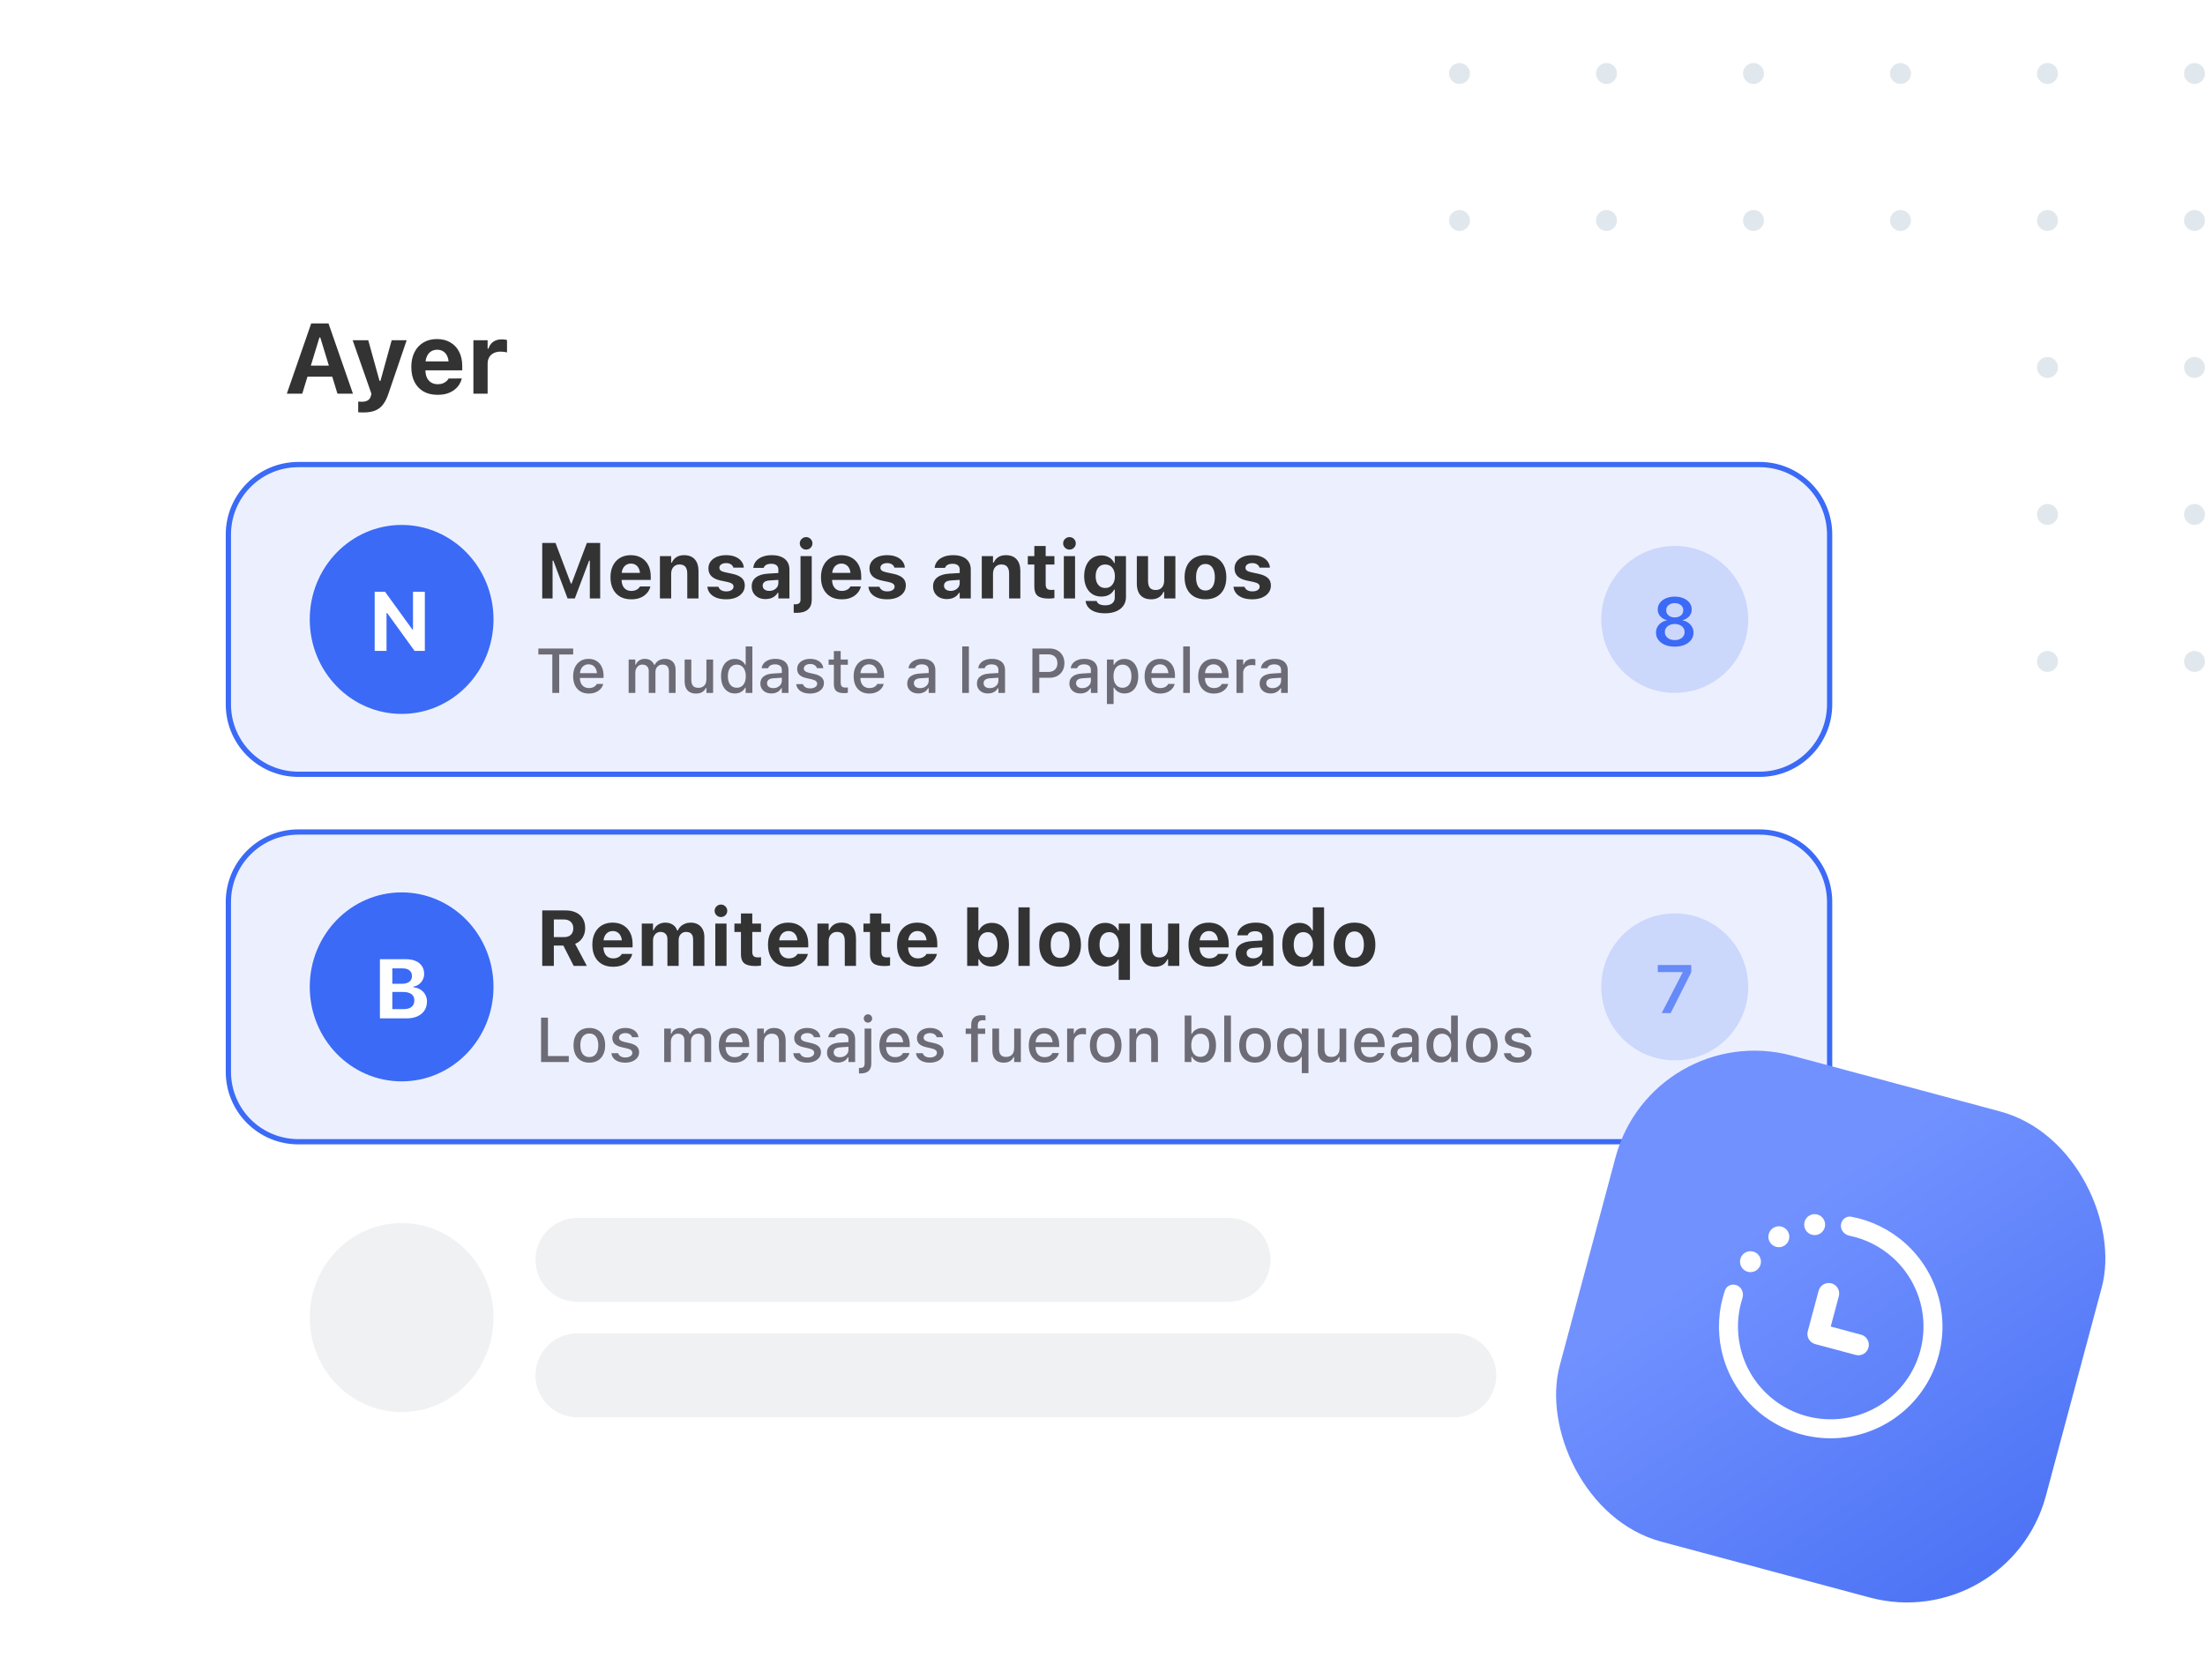 <svg width="420" height="320" viewBox="0 0 420 320" fill="none" xmlns="http://www.w3.org/2000/svg">
<g clip-path="url(#clip0_2675_2531)">
<circle cx="278" cy="126.003" r="2" transform="rotate(-90 278 126.003)" fill="#E1E8ED"/>
<circle cx="278" cy="98" r="2" transform="rotate(-90 278 98)" fill="#E1E8ED"/>
<circle cx="278" cy="70" r="2" transform="rotate(-90 278 70)" fill="#E1E8ED"/>
<circle cx="278" cy="42" r="2" transform="rotate(-90 278 42)" fill="#E1E8ED"/>
<circle cx="278" cy="14" r="2" transform="rotate(-90 278 14)" fill="#E1E8ED"/>
<circle cx="306" cy="126.004" r="2" transform="rotate(-90 306 126.004)" fill="#E1E8ED"/>
<circle cx="306" cy="98.003" r="2" transform="rotate(-90 306 98.003)" fill="#E1E8ED"/>
<circle cx="306" cy="70" r="2" transform="rotate(-90 306 70)" fill="#E1E8ED"/>
<circle cx="306" cy="42" r="2" transform="rotate(-90 306 42)" fill="#E1E8ED"/>
<circle cx="306" cy="14" r="2" transform="rotate(-90 306 14)" fill="#E1E8ED"/>
<circle cx="334" cy="126.004" r="2" transform="rotate(-90 334 126.004)" fill="#E1E8ED"/>
<circle cx="334" cy="98" r="2" transform="rotate(-90 334 98)" fill="#E1E8ED"/>
<circle cx="334" cy="70" r="2" transform="rotate(-90 334 70)" fill="#E1E8ED"/>
<circle cx="334" cy="42" r="2" transform="rotate(-90 334 42)" fill="#E1E8ED"/>
<circle cx="334" cy="14" r="2" transform="rotate(-90 334 14)" fill="#E1E8ED"/>
<circle cx="362" cy="126.004" r="2" transform="rotate(-90 362 126.004)" fill="#E1E8ED"/>
<circle cx="362" cy="98.003" r="2" transform="rotate(-90 362 98.003)" fill="#E1E8ED"/>
<circle cx="362" cy="70" r="2" transform="rotate(-90 362 70)" fill="#E1E8ED"/>
<circle cx="362" cy="42" r="2" transform="rotate(-90 362 42)" fill="#E1E8ED"/>
<circle cx="362" cy="14" r="2" transform="rotate(-90 362 14)" fill="#E1E8ED"/>
<circle cx="390" cy="126.004" r="2" transform="rotate(-90 390 126.004)" fill="#E1E8ED"/>
<circle cx="390" cy="98.003" r="2" transform="rotate(-90 390 98.003)" fill="#E1E8ED"/>
<circle cx="390" cy="70" r="2" transform="rotate(-90 390 70)" fill="#E1E8ED"/>
<circle cx="390" cy="42" r="2" transform="rotate(-90 390 42)" fill="#E1E8ED"/>
<circle cx="390" cy="14" r="2" transform="rotate(-90 390 14)" fill="#E1E8ED"/>
<circle cx="418" cy="126.004" r="2" transform="rotate(-90 418 126.004)" fill="#E1E8ED"/>
<circle cx="418" cy="98.003" r="2" transform="rotate(-90 418 98.003)" fill="#E1E8ED"/>
<circle cx="418" cy="70" r="2" transform="rotate(-90 418 70)" fill="#E1E8ED"/>
<circle cx="418" cy="42" r="2" transform="rotate(-90 418 42)" fill="#E1E8ED"/>
<circle cx="418" cy="14" r="2" transform="rotate(-90 418 14)" fill="#E1E8ED"/>
<g filter="url(#filter0_d_2675_2531)">
<rect width="332" height="236" rx="20" transform="matrix(0.998 0.07 0.07 -0.998 31 259.484)" fill="white"/>
</g>
<g filter="url(#filter1_d_2675_2531)">
<rect width="332" height="236" rx="20" transform="matrix(-1 0 0 1 362 40)" fill="white"/>
</g>
<path d="M54.631 75L59.279 61.613H61.672V64.285H60.847L57.572 75H54.631ZM57.117 71.753L57.804 69.656H64.001L64.688 71.753H57.117ZM64.279 75L61.004 64.285V61.613H62.572L67.23 75H64.279ZM69.252 78.572C69.085 78.572 68.912 78.569 68.732 78.562C68.559 78.556 68.392 78.547 68.231 78.535V76.503C68.33 76.509 68.442 76.515 68.565 76.522C68.695 76.528 68.825 76.531 68.955 76.531C69.431 76.531 69.809 76.438 70.087 76.252C70.371 76.067 70.56 75.779 70.653 75.39L70.746 75L67.174 64.814H70.143L72.573 73.581L71.97 72.551H72.749L72.184 73.581L74.605 64.814H77.462L73.983 75.009C73.686 75.9 73.328 76.605 72.907 77.124C72.493 77.644 71.986 78.015 71.386 78.238C70.792 78.46 70.081 78.572 69.252 78.572ZM83.335 75.213C82.302 75.213 81.412 75 80.663 74.573C79.921 74.147 79.349 73.537 78.947 72.746C78.545 71.954 78.344 71.014 78.344 69.925V69.916C78.344 68.834 78.545 67.894 78.947 67.096C79.349 66.298 79.915 65.683 80.644 65.249C81.374 64.81 82.234 64.591 83.224 64.591C84.213 64.591 85.067 64.804 85.784 65.231C86.508 65.651 87.064 66.245 87.454 67.012C87.85 67.779 88.048 68.679 88.048 69.712V70.547H79.698V68.849H86.749L85.469 70.454V69.378C85.469 68.766 85.376 68.255 85.19 67.847C85.005 67.439 84.745 67.133 84.411 66.929C84.083 66.725 83.703 66.623 83.27 66.623C82.831 66.623 82.444 66.728 82.11 66.938C81.776 67.148 81.513 67.461 81.322 67.875C81.13 68.283 81.034 68.784 81.034 69.378V70.463C81.034 71.039 81.127 71.53 81.312 71.939C81.504 72.341 81.776 72.65 82.129 72.866C82.481 73.083 82.902 73.191 83.391 73.191C83.78 73.191 84.114 73.132 84.393 73.015C84.671 72.897 84.894 72.758 85.061 72.597C85.234 72.436 85.351 72.291 85.413 72.161L85.441 72.106L87.964 72.096L87.936 72.198C87.862 72.52 87.717 72.857 87.501 73.21C87.29 73.562 86.999 73.89 86.628 74.193C86.263 74.496 85.809 74.743 85.265 74.935C84.72 75.121 84.077 75.213 83.335 75.213ZM90.172 75V64.814H92.881V66.418H93.039C93.206 65.856 93.509 65.42 93.948 65.11C94.387 64.801 94.935 64.647 95.59 64.647C95.77 64.647 95.946 64.659 96.119 64.684C96.292 64.702 96.444 64.73 96.574 64.767V67.133C96.382 67.083 96.184 67.046 95.98 67.022C95.776 66.997 95.569 66.984 95.358 66.984C94.851 66.984 94.412 67.077 94.041 67.263C93.67 67.448 93.382 67.714 93.178 68.061C92.98 68.401 92.881 68.812 92.881 69.294V75H90.172Z" fill="#333333"/>
<path d="M43.5 101.822C43.5 94.465 49.465 88.5 56.822 88.5H335.178C342.535 88.5 348.5 94.465 348.5 101.822V134.178C348.5 141.535 342.535 147.5 335.178 147.5H56.822C49.465 147.5 43.5 141.535 43.5 134.178V101.822Z" fill="#ECF0FE" stroke="#3B6AF6"/>
<path d="M43.5 171.822C43.5 164.465 49.465 158.5 56.822 158.5H335.178C342.535 158.5 348.5 164.465 348.5 171.822V204.178C348.5 211.535 342.535 217.5 335.178 217.5H56.822C49.465 217.5 43.5 211.535 43.5 204.178V171.822Z" fill="#ECF0FE" stroke="#3B6AF6"/>
<path d="M102 240C102 235.582 105.582 232 110 232H234C238.418 232 242 235.582 242 240C242 244.418 238.418 248 234 248H110C105.582 248 102 244.418 102 240Z" fill="#F0F1F3"/>
<path d="M102 262C102 257.582 105.582 254 110 254H277C281.418 254 285 257.582 285 262C285 266.418 281.418 270 277 270H110C105.582 270 102 266.418 102 262Z" fill="#F0F1F3"/>
<path d="M103.282 114V103.431H105.816L108.738 111.166H108.87L111.785 103.431H114.319V114H112.349V106.808H111.258L113.367 103.724L109.493 114H108.108L104.241 103.724L106.343 106.808H105.252V114H103.282ZM120.223 114.168C119.407 114.168 118.704 114 118.113 113.663C117.527 113.321 117.076 112.838 116.758 112.213C116.441 111.588 116.282 110.843 116.282 109.979V109.972C116.282 109.117 116.438 108.375 116.751 107.745C117.068 107.115 117.515 106.627 118.091 106.28C118.672 105.934 119.354 105.76 120.135 105.76C120.921 105.76 121.6 105.929 122.171 106.266C122.742 106.603 123.182 107.074 123.489 107.679C123.797 108.285 123.951 108.995 123.951 109.811V110.477H117.352V109.137H122.925L121.922 110.404V109.547C121.922 109.063 121.846 108.661 121.695 108.338C121.548 108.016 121.343 107.774 121.08 107.613C120.821 107.447 120.518 107.364 120.171 107.364C119.83 107.364 119.524 107.45 119.256 107.621C118.992 107.787 118.782 108.033 118.626 108.36C118.475 108.683 118.399 109.078 118.399 109.547V110.411C118.399 110.865 118.475 111.253 118.626 111.576C118.777 111.898 118.992 112.145 119.271 112.315C119.549 112.486 119.881 112.572 120.267 112.572C120.579 112.572 120.845 112.525 121.065 112.433C121.285 112.34 121.46 112.232 121.592 112.11C121.729 111.983 121.822 111.869 121.871 111.766L121.893 111.722H123.885L123.87 111.795C123.807 112.049 123.692 112.315 123.526 112.594C123.36 112.867 123.13 113.124 122.837 113.363C122.549 113.602 122.188 113.797 121.753 113.949C121.324 114.095 120.813 114.168 120.223 114.168ZM125.701 114V105.936H127.84V107.181H127.972C128.157 106.742 128.445 106.395 128.836 106.141C129.227 105.887 129.71 105.76 130.286 105.76C131.185 105.76 131.868 106.024 132.337 106.551C132.811 107.074 133.047 107.818 133.047 108.785V114H130.909V109.269C130.909 108.697 130.789 108.265 130.55 107.972C130.311 107.679 129.937 107.533 129.429 107.533C129.102 107.533 128.819 107.608 128.58 107.76C128.345 107.906 128.162 108.114 128.03 108.382C127.903 108.651 127.84 108.968 127.84 109.334V114H125.701ZM138.328 114.168C137.596 114.168 136.971 114.068 136.453 113.868C135.94 113.663 135.538 113.382 135.245 113.026C134.957 112.669 134.788 112.262 134.739 111.803L134.732 111.773H136.834L136.849 111.803C136.937 112.052 137.103 112.257 137.347 112.418C137.596 112.579 137.93 112.66 138.35 112.66C138.624 112.66 138.863 112.623 139.068 112.55C139.273 112.472 139.434 112.367 139.551 112.235C139.668 112.103 139.727 111.949 139.727 111.773V111.759C139.727 111.544 139.639 111.366 139.463 111.224C139.288 111.083 138.995 110.965 138.584 110.873L137.237 110.587C136.47 110.421 135.894 110.147 135.508 109.767C135.127 109.386 134.937 108.895 134.937 108.294V108.287C134.937 107.779 135.076 107.337 135.354 106.961C135.638 106.581 136.031 106.285 136.534 106.075C137.042 105.865 137.63 105.76 138.299 105.76C139.002 105.76 139.6 105.868 140.093 106.083C140.586 106.292 140.965 106.576 141.229 106.932C141.497 107.284 141.646 107.677 141.675 108.111V108.141H139.69L139.683 108.104C139.625 107.884 139.478 107.691 139.244 107.525C139.009 107.354 138.692 107.269 138.292 107.269C138.047 107.269 137.83 107.306 137.64 107.379C137.449 107.452 137.298 107.555 137.186 107.687C137.078 107.818 137.024 107.975 137.024 108.155V108.163C137.024 108.377 137.11 108.553 137.281 108.69C137.452 108.827 137.745 108.939 138.16 109.027L139.5 109.312C140.306 109.488 140.901 109.752 141.287 110.104C141.673 110.455 141.866 110.929 141.866 111.524V111.532C141.866 112.064 141.714 112.528 141.412 112.923C141.109 113.319 140.691 113.626 140.159 113.846C139.627 114.061 139.017 114.168 138.328 114.168ZM145.813 114.125C145.306 114.125 144.852 114.027 144.451 113.832C144.056 113.631 143.746 113.351 143.521 112.989C143.296 112.623 143.184 112.196 143.184 111.708V111.693C143.184 110.965 143.455 110.396 143.997 109.986C144.539 109.571 145.311 109.334 146.312 109.276L149.314 109.093V110.396L146.634 110.572C146.175 110.597 145.833 110.694 145.608 110.865C145.384 111.036 145.271 111.268 145.271 111.561V111.576C145.271 111.883 145.389 112.125 145.623 112.301C145.857 112.477 146.16 112.564 146.531 112.564C146.863 112.564 147.159 112.499 147.417 112.367C147.676 112.235 147.881 112.057 148.033 111.832C148.184 111.603 148.26 111.346 148.26 111.063V108.492C148.26 108.141 148.143 107.872 147.908 107.687C147.679 107.496 147.344 107.401 146.905 107.401C146.519 107.401 146.204 107.467 145.96 107.599C145.721 107.726 145.56 107.909 145.477 108.148L145.462 108.177H143.484L143.492 108.111C143.55 107.638 143.729 107.225 144.026 106.874C144.329 106.522 144.734 106.249 145.242 106.053C145.755 105.858 146.348 105.76 147.022 105.76C147.735 105.76 148.34 105.87 148.838 106.09C149.336 106.305 149.715 106.617 149.974 107.027C150.237 107.433 150.369 107.921 150.369 108.492V114H148.26V112.931H148.128C147.991 113.18 147.808 113.395 147.579 113.575C147.354 113.751 147.09 113.888 146.788 113.985C146.49 114.078 146.165 114.125 145.813 114.125ZM151.753 116.747C151.661 116.747 151.558 116.744 151.446 116.739C151.333 116.734 151.246 116.729 151.182 116.725V115.113C151.221 115.113 151.265 115.113 151.314 115.113C151.358 115.118 151.404 115.121 151.453 115.121C151.819 115.121 152.081 115.05 152.237 114.908C152.398 114.771 152.479 114.537 152.479 114.205V105.936H154.617V114.264C154.617 115.084 154.373 115.702 153.885 116.117C153.401 116.537 152.691 116.747 151.753 116.747ZM153.548 104.698C153.221 104.698 152.938 104.583 152.698 104.354C152.459 104.12 152.339 103.839 152.339 103.512C152.339 103.18 152.459 102.899 152.698 102.669C152.938 102.435 153.221 102.318 153.548 102.318C153.88 102.318 154.163 102.435 154.397 102.669C154.632 102.899 154.749 103.18 154.749 103.512C154.749 103.839 154.632 104.12 154.397 104.354C154.163 104.583 153.88 104.698 153.548 104.698ZM160.315 114.168C159.5 114.168 158.797 114 158.206 113.663C157.62 113.321 157.168 112.838 156.851 112.213C156.534 111.588 156.375 110.843 156.375 109.979V109.972C156.375 109.117 156.531 108.375 156.844 107.745C157.161 107.115 157.608 106.627 158.184 106.28C158.765 105.934 159.446 105.76 160.228 105.76C161.014 105.76 161.692 105.929 162.264 106.266C162.835 106.603 163.274 107.074 163.582 107.679C163.89 108.285 164.043 108.995 164.043 109.811V110.477H157.444V109.137H163.018L162.015 110.404V109.547C162.015 109.063 161.939 108.661 161.788 108.338C161.641 108.016 161.436 107.774 161.172 107.613C160.914 107.447 160.611 107.364 160.264 107.364C159.922 107.364 159.617 107.45 159.349 107.621C159.085 107.787 158.875 108.033 158.719 108.36C158.567 108.683 158.492 109.078 158.492 109.547V110.411C158.492 110.865 158.567 111.253 158.719 111.576C158.87 111.898 159.085 112.145 159.363 112.315C159.642 112.486 159.974 112.572 160.359 112.572C160.672 112.572 160.938 112.525 161.158 112.433C161.377 112.34 161.553 112.232 161.685 112.11C161.822 111.983 161.915 111.869 161.963 111.766L161.985 111.722H163.978L163.963 111.795C163.899 112.049 163.785 112.315 163.619 112.594C163.453 112.867 163.223 113.124 162.93 113.363C162.642 113.602 162.281 113.797 161.846 113.949C161.417 114.095 160.906 114.168 160.315 114.168ZM169.002 114.168C168.27 114.168 167.645 114.068 167.127 113.868C166.614 113.663 166.211 113.382 165.918 113.026C165.63 112.669 165.462 112.262 165.413 111.803L165.406 111.773H167.508L167.522 111.803C167.61 112.052 167.776 112.257 168.021 112.418C168.27 112.579 168.604 112.66 169.024 112.66C169.297 112.66 169.537 112.623 169.742 112.55C169.947 112.472 170.108 112.367 170.225 112.235C170.342 112.103 170.401 111.949 170.401 111.773V111.759C170.401 111.544 170.313 111.366 170.137 111.224C169.961 111.083 169.668 110.965 169.258 110.873L167.911 110.587C167.144 110.421 166.568 110.147 166.182 109.767C165.801 109.386 165.611 108.895 165.611 108.294V108.287C165.611 107.779 165.75 107.337 166.028 106.961C166.312 106.581 166.705 106.285 167.208 106.075C167.715 105.865 168.304 105.76 168.973 105.76C169.676 105.76 170.274 105.868 170.767 106.083C171.26 106.292 171.639 106.576 171.902 106.932C172.171 107.284 172.32 107.677 172.349 108.111V108.141H170.364L170.357 108.104C170.298 107.884 170.152 107.691 169.917 107.525C169.683 107.354 169.366 107.269 168.965 107.269C168.721 107.269 168.504 107.306 168.313 107.379C168.123 107.452 167.972 107.555 167.859 107.687C167.752 107.818 167.698 107.975 167.698 108.155V108.163C167.698 108.377 167.784 108.553 167.955 108.69C168.125 108.827 168.418 108.939 168.833 109.027L170.174 109.312C170.979 109.488 171.575 109.752 171.961 110.104C172.347 110.455 172.54 110.929 172.54 111.524V111.532C172.54 112.064 172.388 112.528 172.085 112.923C171.783 113.319 171.365 113.626 170.833 113.846C170.301 114.061 169.69 114.168 169.002 114.168ZM180.354 114.125C179.847 114.125 179.393 114.027 178.992 113.832C178.597 113.631 178.287 113.351 178.062 112.989C177.837 112.623 177.725 112.196 177.725 111.708V111.693C177.725 110.965 177.996 110.396 178.538 109.986C179.08 109.571 179.852 109.334 180.853 109.276L183.855 109.093V110.396L181.175 110.572C180.716 110.597 180.374 110.694 180.149 110.865C179.925 111.036 179.812 111.268 179.812 111.561V111.576C179.812 111.883 179.93 112.125 180.164 112.301C180.398 112.477 180.701 112.564 181.072 112.564C181.404 112.564 181.7 112.499 181.958 112.367C182.217 112.235 182.422 112.057 182.574 111.832C182.725 111.603 182.801 111.346 182.801 111.063V108.492C182.801 108.141 182.684 107.872 182.449 107.687C182.22 107.496 181.885 107.401 181.446 107.401C181.06 107.401 180.745 107.467 180.501 107.599C180.262 107.726 180.101 107.909 180.018 108.148L180.003 108.177H178.025L178.033 108.111C178.091 107.638 178.27 107.225 178.567 106.874C178.87 106.522 179.275 106.249 179.783 106.053C180.296 105.858 180.889 105.76 181.563 105.76C182.276 105.76 182.881 105.87 183.379 106.09C183.877 106.305 184.256 106.617 184.515 107.027C184.778 107.433 184.91 107.921 184.91 108.492V114H182.801V112.931H182.669C182.532 113.18 182.349 113.395 182.12 113.575C181.895 113.751 181.631 113.888 181.329 113.985C181.031 114.078 180.706 114.125 180.354 114.125ZM187.005 114V105.936H189.144V107.181H189.275C189.461 106.742 189.749 106.395 190.14 106.141C190.53 105.887 191.014 105.76 191.59 105.76C192.488 105.76 193.172 106.024 193.641 106.551C194.114 107.074 194.351 107.818 194.351 108.785V114H192.212V109.269C192.212 108.697 192.093 108.265 191.854 107.972C191.614 107.679 191.241 107.533 190.733 107.533C190.406 107.533 190.123 107.608 189.883 107.76C189.649 107.906 189.466 108.114 189.334 108.382C189.207 108.651 189.144 108.968 189.144 109.334V114H187.005ZM199.771 114.029C198.794 114.029 198.091 113.858 197.662 113.517C197.232 113.17 197.017 112.606 197.017 111.825V107.547H195.772V105.936H197.017V104.01H199.178V105.936H200.84V107.547H199.178V111.334C199.178 111.695 199.258 111.961 199.419 112.132C199.585 112.298 199.849 112.381 200.21 112.381C200.347 112.381 200.459 112.379 200.547 112.374C200.64 112.364 200.738 112.354 200.84 112.345V113.934C200.708 113.958 200.55 113.98 200.364 114C200.179 114.02 199.981 114.029 199.771 114.029ZM202.635 114V105.936H204.773V114H202.635ZM203.711 104.698C203.384 104.698 203.101 104.583 202.862 104.354C202.623 104.12 202.503 103.839 202.503 103.512C202.503 103.18 202.623 102.899 202.862 102.669C203.101 102.435 203.384 102.318 203.711 102.318C204.043 102.318 204.327 102.435 204.561 102.669C204.795 102.899 204.913 103.18 204.913 103.512C204.913 103.839 204.795 104.12 204.561 104.354C204.327 104.583 204.043 104.698 203.711 104.698ZM210.486 116.834C209.739 116.834 209.1 116.737 208.567 116.542C208.04 116.351 207.625 116.08 207.322 115.729C207.02 115.382 206.839 114.981 206.78 114.527V114.491H208.897L208.904 114.52C208.963 114.754 209.129 114.945 209.402 115.091C209.681 115.238 210.057 115.311 210.53 115.311C211.102 115.311 211.546 115.182 211.863 114.923C212.181 114.669 212.339 114.308 212.339 113.839V112.337H212.208C212.061 112.621 211.868 112.86 211.629 113.055C211.395 113.25 211.121 113.399 210.809 113.502C210.501 113.6 210.162 113.648 209.791 113.648C209.117 113.648 208.533 113.487 208.04 113.165C207.552 112.838 207.173 112.384 206.905 111.803C206.641 111.222 206.509 110.55 206.509 109.789V109.774C206.509 108.983 206.641 108.29 206.905 107.694C207.173 107.098 207.554 106.634 208.047 106.302C208.545 105.97 209.139 105.804 209.827 105.804C210.198 105.804 210.538 105.863 210.845 105.98C211.158 106.097 211.431 106.263 211.666 106.478C211.9 106.693 212.088 106.952 212.229 107.254H212.332V105.936H214.471V113.751C214.471 114.381 214.307 114.925 213.98 115.384C213.658 115.848 213.199 116.205 212.603 116.454C212.007 116.708 211.302 116.834 210.486 116.834ZM210.516 112.008C210.901 112.008 211.231 111.915 211.504 111.729C211.778 111.539 211.988 111.278 212.134 110.946C212.286 110.614 212.361 110.226 212.361 109.781V109.767C212.361 109.327 212.286 108.939 212.134 108.602C211.988 108.265 211.778 108.004 211.504 107.818C211.231 107.633 210.901 107.54 210.516 107.54C210.13 107.54 209.803 107.633 209.534 107.818C209.266 108.004 209.058 108.265 208.912 108.602C208.77 108.934 208.699 109.322 208.699 109.767V109.781C208.699 110.221 208.77 110.609 208.912 110.946C209.058 111.278 209.266 111.539 209.534 111.729C209.803 111.915 210.13 112.008 210.516 112.008ZM219.275 114.168C218.675 114.168 218.169 114.051 217.759 113.817C217.354 113.583 217.049 113.241 216.844 112.792C216.639 112.337 216.536 111.791 216.536 111.151V105.936H218.675V110.66C218.675 111.231 218.787 111.664 219.012 111.957C219.241 112.25 219.61 112.396 220.118 112.396C220.469 112.396 220.765 112.323 221.004 112.176C221.248 112.025 221.431 111.815 221.553 111.546C221.68 111.273 221.744 110.956 221.744 110.594V105.936H223.882V114H221.744V112.755H221.612C221.431 113.194 221.141 113.541 220.74 113.795C220.34 114.044 219.852 114.168 219.275 114.168ZM229.61 114.168C228.785 114.168 228.074 114.002 227.479 113.67C226.883 113.333 226.426 112.853 226.109 112.228C225.792 111.598 225.633 110.846 225.633 109.972V109.957C225.633 109.088 225.794 108.341 226.116 107.716C226.438 107.091 226.895 106.61 227.486 106.273C228.082 105.931 228.79 105.76 229.61 105.76C230.43 105.76 231.136 105.929 231.727 106.266C232.322 106.603 232.781 107.086 233.104 107.716C233.426 108.341 233.587 109.088 233.587 109.957V109.972C233.587 110.846 233.428 111.598 233.111 112.228C232.793 112.853 232.337 113.333 231.741 113.67C231.15 114.002 230.44 114.168 229.61 114.168ZM229.61 112.491C229.991 112.491 230.313 112.391 230.577 112.191C230.84 111.991 231.043 111.703 231.185 111.327C231.326 110.951 231.397 110.499 231.397 109.972V109.957C231.397 109.43 231.326 108.98 231.185 108.609C231.043 108.233 230.838 107.945 230.569 107.745C230.306 107.54 229.986 107.438 229.61 107.438C229.234 107.438 228.912 107.54 228.643 107.745C228.379 107.945 228.177 108.233 228.035 108.609C227.894 108.98 227.823 109.43 227.823 109.957V109.972C227.823 110.504 227.891 110.958 228.028 111.334C228.169 111.71 228.372 111.998 228.636 112.198C228.904 112.394 229.229 112.491 229.61 112.491ZM238.538 114.168C237.806 114.168 237.181 114.068 236.663 113.868C236.15 113.663 235.748 113.382 235.455 113.026C235.167 112.669 234.998 112.262 234.949 111.803L234.942 111.773H237.044L237.059 111.803C237.146 112.052 237.312 112.257 237.557 112.418C237.806 112.579 238.14 112.66 238.56 112.66C238.833 112.66 239.073 112.623 239.278 112.55C239.483 112.472 239.644 112.367 239.761 112.235C239.878 112.103 239.937 111.949 239.937 111.773V111.759C239.937 111.544 239.849 111.366 239.673 111.224C239.498 111.083 239.205 110.965 238.794 110.873L237.447 110.587C236.68 110.421 236.104 110.147 235.718 109.767C235.337 109.386 235.147 108.895 235.147 108.294V108.287C235.147 107.779 235.286 107.337 235.564 106.961C235.848 106.581 236.241 106.285 236.744 106.075C237.251 105.865 237.84 105.76 238.509 105.76C239.212 105.76 239.81 105.868 240.303 106.083C240.796 106.292 241.175 106.576 241.438 106.932C241.707 107.284 241.856 107.677 241.885 108.111V108.141H239.9L239.893 108.104C239.834 107.884 239.688 107.691 239.454 107.525C239.219 107.354 238.902 107.269 238.501 107.269C238.257 107.269 238.04 107.306 237.85 107.379C237.659 107.452 237.508 107.555 237.396 107.687C237.288 107.818 237.234 107.975 237.234 108.155V108.163C237.234 108.377 237.32 108.553 237.491 108.69C237.662 108.827 237.955 108.939 238.37 109.027L239.71 109.312C240.516 109.488 241.111 109.752 241.497 110.104C241.883 110.455 242.076 110.929 242.076 111.524V111.532C242.076 112.064 241.924 112.528 241.622 112.923C241.319 113.319 240.901 113.626 240.369 113.846C239.837 114.061 239.227 114.168 238.538 114.168Z" fill="#333333"/>
<path d="M105.205 132V124.682H102.545V123.545H109.178V124.682H106.518V132H105.205ZM112.16 132.123C111.539 132.123 111.006 131.99 110.561 131.725C110.115 131.455 109.771 131.074 109.529 130.582C109.291 130.09 109.172 129.508 109.172 128.836V128.83C109.172 128.166 109.291 127.586 109.529 127.09C109.771 126.594 110.111 126.207 110.549 125.93C110.99 125.652 111.506 125.514 112.096 125.514C112.689 125.514 113.199 125.646 113.625 125.912C114.055 126.178 114.385 126.551 114.615 127.031C114.846 127.508 114.961 128.066 114.961 128.707V129.152H109.816V128.244H114.328L113.719 129.088V128.578C113.719 128.125 113.648 127.75 113.508 127.453C113.371 127.152 113.182 126.928 112.939 126.779C112.697 126.631 112.418 126.557 112.102 126.557C111.785 126.557 111.502 126.635 111.252 126.791C111.006 126.943 110.811 127.17 110.666 127.471C110.525 127.771 110.455 128.141 110.455 128.578V129.088C110.455 129.506 110.525 129.863 110.666 130.16C110.807 130.457 111.006 130.684 111.264 130.84C111.525 130.996 111.834 131.074 112.189 131.074C112.463 131.074 112.697 131.037 112.893 130.963C113.092 130.885 113.254 130.789 113.379 130.676C113.508 130.562 113.596 130.451 113.643 130.342L113.666 130.295H114.896L114.885 130.348C114.83 130.559 114.734 130.77 114.598 130.98C114.461 131.188 114.279 131.377 114.053 131.549C113.83 131.721 113.561 131.859 113.244 131.965C112.932 132.07 112.57 132.123 112.16 132.123ZM119.742 132V125.637H121.014V126.615H121.113C121.254 126.264 121.473 125.992 121.77 125.801C122.07 125.609 122.43 125.514 122.848 125.514C123.137 125.514 123.396 125.561 123.627 125.654C123.857 125.748 124.055 125.881 124.219 126.053C124.387 126.221 124.518 126.42 124.611 126.65H124.711C124.816 126.42 124.965 126.221 125.156 126.053C125.348 125.881 125.57 125.748 125.824 125.654C126.082 125.561 126.355 125.514 126.645 125.514C127.074 125.514 127.441 125.598 127.746 125.766C128.051 125.93 128.283 126.168 128.443 126.48C128.604 126.793 128.684 127.17 128.684 127.611V132H127.412V127.916C127.412 127.479 127.311 127.15 127.107 126.932C126.908 126.713 126.602 126.604 126.188 126.604C125.918 126.604 125.682 126.666 125.479 126.791C125.279 126.912 125.123 127.076 125.01 127.283C124.9 127.486 124.846 127.717 124.846 127.975V132H123.574V127.787C123.574 127.424 123.463 127.137 123.24 126.926C123.021 126.711 122.725 126.604 122.35 126.604C122.096 126.604 121.867 126.67 121.664 126.803C121.465 126.936 121.307 127.115 121.189 127.342C121.072 127.564 121.014 127.814 121.014 128.092V132H119.742ZM132.586 132.123C132.109 132.123 131.707 132.031 131.379 131.848C131.055 131.66 130.811 131.391 130.646 131.039C130.486 130.684 130.406 130.256 130.406 129.756V125.637H131.678V129.457C131.678 129.98 131.781 130.373 131.988 130.635C132.195 130.896 132.533 131.027 133.002 131.027C133.338 131.027 133.621 130.961 133.852 130.828C134.086 130.691 134.262 130.5 134.379 130.254C134.496 130.004 134.555 129.709 134.555 129.369V125.637H135.832V132H134.555V131.039H134.461C134.309 131.379 134.074 131.645 133.758 131.836C133.441 132.027 133.051 132.123 132.586 132.123ZM139.98 132.105C139.449 132.105 138.984 131.973 138.586 131.707C138.191 131.438 137.885 131.057 137.666 130.564C137.451 130.072 137.344 129.492 137.344 128.824V128.812C137.344 128.141 137.451 127.559 137.666 127.066C137.881 126.574 138.186 126.195 138.58 125.93C138.975 125.66 139.441 125.525 139.98 125.525C140.418 125.525 140.811 125.627 141.158 125.83C141.51 126.029 141.77 126.301 141.938 126.645H142.031V123.141H143.309V132H142.031V130.998H141.938C141.754 131.346 141.494 131.617 141.158 131.812C140.822 132.008 140.43 132.105 139.98 132.105ZM140.344 131.016C140.695 131.016 141 130.928 141.258 130.752C141.516 130.576 141.713 130.324 141.85 129.996C141.986 129.664 142.055 129.273 142.055 128.824V128.812C142.055 128.359 141.984 127.969 141.844 127.641C141.707 127.312 141.51 127.061 141.252 126.885C140.998 126.705 140.695 126.615 140.344 126.615C139.992 126.615 139.688 126.705 139.43 126.885C139.176 127.061 138.98 127.312 138.844 127.641C138.711 127.965 138.645 128.355 138.645 128.812V128.824C138.645 129.277 138.711 129.668 138.844 129.996C138.98 130.324 139.176 130.576 139.43 130.752C139.688 130.928 139.992 131.016 140.344 131.016ZM146.941 132.105C146.539 132.105 146.178 132.029 145.857 131.877C145.541 131.721 145.291 131.5 145.107 131.215C144.924 130.93 144.832 130.596 144.832 130.213V130.201C144.832 129.631 145.037 129.186 145.447 128.865C145.861 128.541 146.447 128.355 147.205 128.309L149.555 128.168V129.064L147.381 129.205C146.943 129.232 146.621 129.326 146.414 129.486C146.207 129.643 146.104 129.863 146.104 130.148V130.16C146.104 130.449 146.215 130.678 146.438 130.846C146.66 131.01 146.941 131.092 147.281 131.092C147.598 131.092 147.879 131.029 148.125 130.904C148.375 130.775 148.57 130.604 148.711 130.389C148.852 130.17 148.922 129.924 148.922 129.65V127.646C148.922 127.295 148.812 127.027 148.594 126.844C148.379 126.656 148.059 126.562 147.633 126.562C147.277 126.562 146.986 126.625 146.76 126.75C146.537 126.875 146.389 127.051 146.314 127.277L146.303 127.295H145.078L145.084 127.254C145.135 126.902 145.273 126.598 145.5 126.34C145.73 126.078 146.031 125.875 146.402 125.73C146.777 125.586 147.205 125.514 147.686 125.514C148.221 125.514 148.674 125.6 149.045 125.771C149.42 125.939 149.703 126.184 149.895 126.504C150.09 126.82 150.188 127.201 150.188 127.646V132H148.922V131.098H148.828C148.703 131.312 148.547 131.496 148.359 131.648C148.172 131.797 147.959 131.91 147.721 131.988C147.482 132.066 147.223 132.105 146.941 132.105ZM154.295 132.123C153.783 132.123 153.338 132.049 152.959 131.9C152.58 131.748 152.279 131.539 152.057 131.273C151.834 131.004 151.703 130.691 151.664 130.336V130.324H152.941V130.336C153.023 130.574 153.18 130.768 153.41 130.916C153.641 131.064 153.945 131.139 154.324 131.139C154.586 131.139 154.814 131.102 155.01 131.027C155.209 130.953 155.365 130.85 155.479 130.717C155.592 130.584 155.648 130.432 155.648 130.26V130.248C155.648 130.049 155.568 129.881 155.408 129.744C155.248 129.607 154.984 129.496 154.617 129.41L153.598 129.176C153 129.039 152.557 128.83 152.268 128.549C151.982 128.264 151.84 127.889 151.84 127.424V127.418C151.84 127.047 151.945 126.719 152.156 126.434C152.367 126.145 152.658 125.92 153.029 125.76C153.404 125.596 153.832 125.514 154.312 125.514C154.797 125.514 155.219 125.59 155.578 125.742C155.941 125.891 156.229 126.098 156.439 126.363C156.65 126.625 156.775 126.93 156.814 127.277V127.283H155.596V127.271C155.537 127.049 155.396 126.863 155.174 126.715C154.955 126.566 154.666 126.492 154.307 126.492C154.076 126.492 153.871 126.529 153.691 126.604C153.512 126.674 153.369 126.773 153.264 126.902C153.162 127.027 153.111 127.176 153.111 127.348V127.359C153.111 127.559 153.189 127.723 153.346 127.852C153.502 127.98 153.758 128.088 154.113 128.174L155.127 128.402C155.736 128.547 156.189 128.756 156.486 129.029C156.787 129.303 156.938 129.67 156.938 130.131V130.143C156.938 130.533 156.822 130.879 156.592 131.18C156.361 131.477 156.047 131.709 155.648 131.877C155.254 132.041 154.803 132.123 154.295 132.123ZM160.805 132.041C160.109 132.041 159.605 131.908 159.293 131.643C158.984 131.373 158.83 130.934 158.83 130.324V126.639H157.834V125.637H158.83V124.031H160.131V125.637H161.496V126.639H160.131V130.014C160.131 130.357 160.199 130.605 160.336 130.758C160.473 130.906 160.699 130.98 161.016 130.98C161.109 130.98 161.189 130.979 161.256 130.975C161.326 130.971 161.406 130.965 161.496 130.957V131.977C161.395 131.992 161.285 132.006 161.168 132.018C161.051 132.033 160.93 132.041 160.805 132.041ZM165.586 132.123C164.965 132.123 164.432 131.99 163.986 131.725C163.541 131.455 163.197 131.074 162.955 130.582C162.717 130.09 162.598 129.508 162.598 128.836V128.83C162.598 128.166 162.717 127.586 162.955 127.09C163.197 126.594 163.537 126.207 163.975 125.93C164.416 125.652 164.932 125.514 165.521 125.514C166.115 125.514 166.625 125.646 167.051 125.912C167.48 126.178 167.811 126.551 168.041 127.031C168.271 127.508 168.387 128.066 168.387 128.707V129.152H163.242V128.244H167.754L167.145 129.088V128.578C167.145 128.125 167.074 127.75 166.934 127.453C166.797 127.152 166.607 126.928 166.365 126.779C166.123 126.631 165.844 126.557 165.527 126.557C165.211 126.557 164.928 126.635 164.678 126.791C164.432 126.943 164.236 127.17 164.092 127.471C163.951 127.771 163.881 128.141 163.881 128.578V129.088C163.881 129.506 163.951 129.863 164.092 130.16C164.232 130.457 164.432 130.684 164.689 130.84C164.951 130.996 165.26 131.074 165.615 131.074C165.889 131.074 166.123 131.037 166.318 130.963C166.518 130.885 166.68 130.789 166.805 130.676C166.934 130.562 167.021 130.451 167.068 130.342L167.092 130.295H168.322L168.311 130.348C168.256 130.559 168.16 130.77 168.023 130.98C167.887 131.188 167.705 131.377 167.479 131.549C167.256 131.721 166.986 131.859 166.67 131.965C166.357 132.07 165.996 132.123 165.586 132.123ZM174.914 132.105C174.512 132.105 174.15 132.029 173.83 131.877C173.514 131.721 173.264 131.5 173.08 131.215C172.896 130.93 172.805 130.596 172.805 130.213V130.201C172.805 129.631 173.01 129.186 173.42 128.865C173.834 128.541 174.42 128.355 175.178 128.309L177.527 128.168V129.064L175.354 129.205C174.916 129.232 174.594 129.326 174.387 129.486C174.18 129.643 174.076 129.863 174.076 130.148V130.16C174.076 130.449 174.188 130.678 174.41 130.846C174.633 131.01 174.914 131.092 175.254 131.092C175.57 131.092 175.852 131.029 176.098 130.904C176.348 130.775 176.543 130.604 176.684 130.389C176.824 130.17 176.895 129.924 176.895 129.65V127.646C176.895 127.295 176.785 127.027 176.566 126.844C176.352 126.656 176.031 126.562 175.605 126.562C175.25 126.562 174.959 126.625 174.732 126.75C174.51 126.875 174.361 127.051 174.287 127.277L174.275 127.295H173.051L173.057 127.254C173.107 126.902 173.246 126.598 173.473 126.34C173.703 126.078 174.004 125.875 174.375 125.73C174.75 125.586 175.178 125.514 175.658 125.514C176.193 125.514 176.646 125.6 177.018 125.771C177.393 125.939 177.676 126.184 177.867 126.504C178.062 126.82 178.16 127.201 178.16 127.646V132H176.895V131.098H176.801C176.676 131.312 176.52 131.496 176.332 131.648C176.145 131.797 175.932 131.91 175.693 131.988C175.455 132.066 175.195 132.105 174.914 132.105ZM183.281 132V123.141H184.553V132H183.281ZM188.191 132.105C187.789 132.105 187.428 132.029 187.107 131.877C186.791 131.721 186.541 131.5 186.357 131.215C186.174 130.93 186.082 130.596 186.082 130.213V130.201C186.082 129.631 186.287 129.186 186.697 128.865C187.111 128.541 187.697 128.355 188.455 128.309L190.805 128.168V129.064L188.631 129.205C188.193 129.232 187.871 129.326 187.664 129.486C187.457 129.643 187.354 129.863 187.354 130.148V130.16C187.354 130.449 187.465 130.678 187.688 130.846C187.91 131.01 188.191 131.092 188.531 131.092C188.848 131.092 189.129 131.029 189.375 130.904C189.625 130.775 189.82 130.604 189.961 130.389C190.102 130.17 190.172 129.924 190.172 129.65V127.646C190.172 127.295 190.062 127.027 189.844 126.844C189.629 126.656 189.309 126.562 188.883 126.562C188.527 126.562 188.236 126.625 188.01 126.75C187.787 126.875 187.639 127.051 187.564 127.277L187.553 127.295H186.328L186.334 127.254C186.385 126.902 186.523 126.598 186.75 126.34C186.98 126.078 187.281 125.875 187.652 125.73C188.027 125.586 188.455 125.514 188.936 125.514C189.471 125.514 189.924 125.6 190.295 125.771C190.67 125.939 190.953 126.184 191.145 126.504C191.34 126.82 191.438 127.201 191.438 127.646V132H190.172V131.098H190.078C189.953 131.312 189.797 131.496 189.609 131.648C189.422 131.797 189.209 131.91 188.971 131.988C188.732 132.066 188.473 132.105 188.191 132.105ZM197.303 129.111V128.01H199.611C200.182 128.01 200.623 127.863 200.936 127.57C201.252 127.273 201.41 126.863 201.41 126.34V126.328C201.41 125.797 201.252 125.385 200.936 125.092C200.623 124.799 200.182 124.652 199.611 124.652H197.303V123.545H199.939C200.494 123.545 200.98 123.662 201.398 123.896C201.82 124.127 202.15 124.451 202.389 124.869C202.627 125.283 202.746 125.766 202.746 126.316V126.328C202.746 126.879 202.627 127.365 202.389 127.787C202.15 128.205 201.82 128.531 201.398 128.766C200.98 128.996 200.494 129.111 199.939 129.111H197.303ZM196.646 132V123.545H197.959V132H196.646ZM205.805 132.105C205.402 132.105 205.041 132.029 204.721 131.877C204.404 131.721 204.154 131.5 203.971 131.215C203.787 130.93 203.695 130.596 203.695 130.213V130.201C203.695 129.631 203.9 129.186 204.311 128.865C204.725 128.541 205.311 128.355 206.068 128.309L208.418 128.168V129.064L206.244 129.205C205.807 129.232 205.484 129.326 205.277 129.486C205.07 129.643 204.967 129.863 204.967 130.148V130.16C204.967 130.449 205.078 130.678 205.301 130.846C205.523 131.01 205.805 131.092 206.145 131.092C206.461 131.092 206.742 131.029 206.988 130.904C207.238 130.775 207.434 130.604 207.574 130.389C207.715 130.17 207.785 129.924 207.785 129.65V127.646C207.785 127.295 207.676 127.027 207.457 126.844C207.242 126.656 206.922 126.562 206.496 126.562C206.141 126.562 205.85 126.625 205.623 126.75C205.4 126.875 205.252 127.051 205.178 127.277L205.166 127.295H203.941L203.947 127.254C203.998 126.902 204.137 126.598 204.363 126.34C204.594 126.078 204.895 125.875 205.266 125.73C205.641 125.586 206.068 125.514 206.549 125.514C207.084 125.514 207.537 125.6 207.908 125.771C208.283 125.939 208.566 126.184 208.758 126.504C208.953 126.82 209.051 127.201 209.051 127.646V132H207.785V131.098H207.691C207.566 131.312 207.41 131.496 207.223 131.648C207.035 131.797 206.822 131.91 206.584 131.988C206.346 132.066 206.086 132.105 205.805 132.105ZM210.844 134.121V125.637H212.115V126.639H212.215C212.336 126.404 212.492 126.205 212.684 126.041C212.879 125.877 213.102 125.75 213.352 125.66C213.602 125.57 213.875 125.525 214.172 125.525C214.707 125.525 215.172 125.662 215.566 125.936C215.961 126.205 216.266 126.586 216.48 127.078C216.699 127.566 216.809 128.145 216.809 128.812V128.824C216.809 129.496 216.701 130.078 216.486 130.57C216.271 131.059 215.967 131.438 215.572 131.707C215.178 131.973 214.711 132.105 214.172 132.105C213.879 132.105 213.605 132.061 213.352 131.971C213.098 131.877 212.873 131.748 212.678 131.584C212.482 131.42 212.328 131.223 212.215 130.992H212.115V134.121H210.844ZM213.809 131.016C214.164 131.016 214.469 130.928 214.723 130.752C214.977 130.576 215.17 130.324 215.303 129.996C215.439 129.668 215.508 129.277 215.508 128.824V128.812C215.508 128.355 215.439 127.963 215.303 127.635C215.17 127.307 214.977 127.055 214.723 126.879C214.469 126.703 214.164 126.615 213.809 126.615C213.457 126.615 213.152 126.705 212.895 126.885C212.637 127.061 212.439 127.312 212.303 127.641C212.166 127.965 212.098 128.355 212.098 128.812V128.824C212.098 129.273 212.166 129.662 212.303 129.99C212.439 130.318 212.637 130.572 212.895 130.752C213.152 130.928 213.457 131.016 213.809 131.016ZM221.004 132.123C220.383 132.123 219.85 131.99 219.404 131.725C218.959 131.455 218.615 131.074 218.373 130.582C218.135 130.09 218.016 129.508 218.016 128.836V128.83C218.016 128.166 218.135 127.586 218.373 127.09C218.615 126.594 218.955 126.207 219.393 125.93C219.834 125.652 220.35 125.514 220.939 125.514C221.533 125.514 222.043 125.646 222.469 125.912C222.898 126.178 223.229 126.551 223.459 127.031C223.689 127.508 223.805 128.066 223.805 128.707V129.152H218.66V128.244H223.172L222.562 129.088V128.578C222.562 128.125 222.492 127.75 222.352 127.453C222.215 127.152 222.025 126.928 221.783 126.779C221.541 126.631 221.262 126.557 220.945 126.557C220.629 126.557 220.346 126.635 220.096 126.791C219.85 126.943 219.654 127.17 219.51 127.471C219.369 127.771 219.299 128.141 219.299 128.578V129.088C219.299 129.506 219.369 129.863 219.51 130.16C219.65 130.457 219.85 130.684 220.107 130.84C220.369 130.996 220.678 131.074 221.033 131.074C221.307 131.074 221.541 131.037 221.736 130.963C221.936 130.885 222.098 130.789 222.223 130.676C222.352 130.562 222.439 130.451 222.486 130.342L222.51 130.295H223.74L223.729 130.348C223.674 130.559 223.578 130.77 223.441 130.98C223.305 131.188 223.123 131.377 222.896 131.549C222.674 131.721 222.404 131.859 222.088 131.965C221.775 132.07 221.414 132.123 221.004 132.123ZM225.375 132V123.141H226.646V132H225.375ZM231.211 132.123C230.59 132.123 230.057 131.99 229.611 131.725C229.166 131.455 228.822 131.074 228.58 130.582C228.342 130.09 228.223 129.508 228.223 128.836V128.83C228.223 128.166 228.342 127.586 228.58 127.09C228.822 126.594 229.162 126.207 229.6 125.93C230.041 125.652 230.557 125.514 231.146 125.514C231.74 125.514 232.25 125.646 232.676 125.912C233.105 126.178 233.436 126.551 233.666 127.031C233.896 127.508 234.012 128.066 234.012 128.707V129.152H228.867V128.244H233.379L232.77 129.088V128.578C232.77 128.125 232.699 127.75 232.559 127.453C232.422 127.152 232.232 126.928 231.99 126.779C231.748 126.631 231.469 126.557 231.152 126.557C230.836 126.557 230.553 126.635 230.303 126.791C230.057 126.943 229.861 127.17 229.717 127.471C229.576 127.771 229.506 128.141 229.506 128.578V129.088C229.506 129.506 229.576 129.863 229.717 130.16C229.857 130.457 230.057 130.684 230.314 130.84C230.576 130.996 230.885 131.074 231.24 131.074C231.514 131.074 231.748 131.037 231.943 130.963C232.143 130.885 232.305 130.789 232.43 130.676C232.559 130.562 232.646 130.451 232.693 130.342L232.717 130.295H233.947L233.936 130.348C233.881 130.559 233.785 130.77 233.648 130.98C233.512 131.188 233.33 131.377 233.104 131.549C232.881 131.721 232.611 131.859 232.295 131.965C231.982 132.07 231.621 132.123 231.211 132.123ZM235.523 132V125.637H236.795V126.598H236.895C237.008 126.258 237.207 125.994 237.492 125.807C237.781 125.619 238.137 125.525 238.559 125.525C238.664 125.525 238.768 125.531 238.869 125.543C238.971 125.555 239.053 125.568 239.115 125.584V126.756C239.002 126.732 238.889 126.715 238.775 126.703C238.666 126.691 238.551 126.686 238.43 126.686C238.105 126.686 237.82 126.748 237.574 126.873C237.332 126.998 237.141 127.174 237 127.4C236.863 127.623 236.795 127.889 236.795 128.197V132H235.523ZM242.039 132.105C241.637 132.105 241.275 132.029 240.955 131.877C240.639 131.721 240.389 131.5 240.205 131.215C240.021 130.93 239.93 130.596 239.93 130.213V130.201C239.93 129.631 240.135 129.186 240.545 128.865C240.959 128.541 241.545 128.355 242.303 128.309L244.652 128.168V129.064L242.479 129.205C242.041 129.232 241.719 129.326 241.512 129.486C241.305 129.643 241.201 129.863 241.201 130.148V130.16C241.201 130.449 241.312 130.678 241.535 130.846C241.758 131.01 242.039 131.092 242.379 131.092C242.695 131.092 242.977 131.029 243.223 130.904C243.473 130.775 243.668 130.604 243.809 130.389C243.949 130.17 244.02 129.924 244.02 129.65V127.646C244.02 127.295 243.91 127.027 243.691 126.844C243.477 126.656 243.156 126.562 242.73 126.562C242.375 126.562 242.084 126.625 241.857 126.75C241.635 126.875 241.486 127.051 241.412 127.277L241.4 127.295H240.176L240.182 127.254C240.232 126.902 240.371 126.598 240.598 126.34C240.828 126.078 241.129 125.875 241.5 125.73C241.875 125.586 242.303 125.514 242.783 125.514C243.318 125.514 243.771 125.6 244.143 125.771C244.518 125.939 244.801 126.184 244.992 126.504C245.188 126.82 245.285 127.201 245.285 127.646V132H244.02V131.098H243.926C243.801 131.312 243.645 131.496 243.457 131.648C243.27 131.797 243.057 131.91 242.818 131.988C242.58 132.066 242.32 132.105 242.039 132.105Z" fill="#6C6B76"/>
<circle cx="319" cy="118" r="14" fill="#CCD7FC"/>
<ellipse cx="76.5" cy="118" rx="17.5" ry="18" fill="#3B6AF6"/>
<path d="M71.367 124V112.727H73.336L79.141 120.742L77.492 119.906H78.664V112.727H80.922V124H78.969L73.148 115.953L74.805 116.789H73.625V124H71.367Z" fill="white"/>
<path d="M319 123.184C318.298 123.184 317.678 123.072 317.14 122.848C316.603 122.619 316.182 122.306 315.877 121.908C315.576 121.506 315.426 121.045 315.426 120.524V120.512C315.426 120.118 315.513 119.763 315.687 119.445C315.864 119.124 316.11 118.853 316.423 118.633C316.736 118.413 317.096 118.263 317.502 118.182V118.144C316.977 118.004 316.554 117.755 316.232 117.395C315.915 117.031 315.756 116.604 315.756 116.113V116.1C315.756 115.63 315.894 115.211 316.169 114.843C316.448 114.475 316.831 114.185 317.318 113.974C317.809 113.762 318.369 113.656 319 113.656C319.631 113.656 320.189 113.762 320.676 113.974C321.167 114.185 321.55 114.475 321.825 114.843C322.1 115.211 322.237 115.63 322.237 116.1V116.113C322.237 116.604 322.079 117.031 321.761 117.395C321.444 117.755 321.023 118.004 320.498 118.144V118.182C320.904 118.263 321.264 118.413 321.577 118.633C321.89 118.853 322.134 119.124 322.307 119.445C322.485 119.763 322.574 120.118 322.574 120.512V120.524C322.574 121.045 322.421 121.506 322.117 121.908C321.816 122.306 321.397 122.619 320.86 122.848C320.322 123.072 319.702 123.184 319 123.184ZM319 121.934C319.368 121.934 319.692 121.87 319.971 121.743C320.255 121.612 320.477 121.432 320.638 121.204C320.799 120.971 320.879 120.708 320.879 120.417V120.404C320.879 120.108 320.799 119.845 320.638 119.617C320.481 119.384 320.261 119.202 319.978 119.071C319.694 118.94 319.368 118.874 319 118.874C318.628 118.874 318.3 118.94 318.016 119.071C317.737 119.202 317.517 119.384 317.356 119.617C317.195 119.845 317.115 120.108 317.115 120.404V120.417C317.115 120.708 317.195 120.971 317.356 121.204C317.521 121.432 317.743 121.612 318.022 121.743C318.306 121.87 318.632 121.934 319 121.934ZM319 117.624C319.322 117.624 319.603 117.566 319.844 117.452C320.09 117.334 320.28 117.173 320.416 116.97C320.555 116.767 320.625 116.53 320.625 116.259V116.246C320.625 115.979 320.555 115.745 320.416 115.542C320.28 115.338 320.09 115.18 319.844 115.065C319.599 114.951 319.317 114.894 319 114.894C318.678 114.894 318.395 114.951 318.149 115.065C317.908 115.18 317.718 115.338 317.578 115.542C317.443 115.745 317.375 115.979 317.375 116.246V116.259C317.375 116.53 317.443 116.767 317.578 116.97C317.718 117.173 317.908 117.334 318.149 117.452C318.395 117.566 318.678 117.624 319 117.624Z" fill="#3B6AF6"/>
<path d="M103.282 184V173.431H107.684C108.484 173.431 109.166 173.568 109.727 173.841C110.293 174.11 110.723 174.496 111.016 174.999C111.314 175.501 111.463 176.1 111.463 176.793V176.808C111.463 177.486 111.294 178.097 110.958 178.639C110.625 179.176 110.157 179.564 109.551 179.803L111.778 184H109.273L107.303 180.133C107.288 180.133 107.271 180.133 107.251 180.133C107.232 180.133 107.215 180.133 107.2 180.133H105.494V184H103.282ZM105.494 178.521H107.442C107.994 178.521 108.423 178.375 108.731 178.082C109.043 177.784 109.2 177.374 109.2 176.852V176.837C109.2 176.324 109.041 175.917 108.724 175.614C108.406 175.311 107.969 175.16 107.413 175.16H105.494V178.521ZM116.766 184.168C115.95 184.168 115.247 184 114.656 183.663C114.07 183.321 113.619 182.838 113.301 182.213C112.984 181.588 112.825 180.843 112.825 179.979V179.972C112.825 179.117 112.981 178.375 113.294 177.745C113.611 177.115 114.058 176.627 114.634 176.28C115.215 175.934 115.896 175.76 116.678 175.76C117.464 175.76 118.143 175.929 118.714 176.266C119.285 176.603 119.725 177.074 120.032 177.679C120.34 178.285 120.494 178.995 120.494 179.811V180.477H113.895V179.137H119.468L118.465 180.404V179.547C118.465 179.063 118.389 178.661 118.238 178.338C118.091 178.016 117.886 177.774 117.623 177.613C117.364 177.447 117.061 177.364 116.714 177.364C116.373 177.364 116.067 177.45 115.799 177.621C115.535 177.787 115.325 178.033 115.169 178.36C115.018 178.683 114.942 179.078 114.942 179.547V180.411C114.942 180.865 115.018 181.253 115.169 181.576C115.32 181.898 115.535 182.145 115.813 182.315C116.092 182.486 116.424 182.572 116.81 182.572C117.122 182.572 117.388 182.525 117.608 182.433C117.828 182.34 118.003 182.232 118.135 182.11C118.272 181.983 118.365 181.869 118.414 181.766L118.436 181.722H120.428L120.413 181.795C120.35 182.049 120.235 182.315 120.069 182.594C119.903 182.867 119.673 183.124 119.38 183.363C119.092 183.602 118.731 183.797 118.296 183.949C117.867 184.095 117.356 184.168 116.766 184.168ZM122.244 184V175.936H124.383V177.196H124.515C124.686 176.742 124.969 176.39 125.364 176.141C125.76 175.887 126.221 175.76 126.749 175.76C127.115 175.76 127.447 175.821 127.745 175.943C128.042 176.061 128.296 176.229 128.506 176.449C128.716 176.668 128.877 176.935 128.99 177.247H129.122C129.244 176.949 129.424 176.69 129.664 176.471C129.903 176.246 130.184 176.073 130.506 175.951C130.828 175.824 131.177 175.76 131.553 175.76C132.09 175.76 132.552 175.87 132.938 176.09C133.328 176.31 133.628 176.622 133.838 177.027C134.053 177.428 134.161 177.906 134.161 178.463V184H132.022V178.998C132.022 178.509 131.912 178.143 131.692 177.899C131.473 177.655 131.138 177.533 130.689 177.533C130.401 177.533 130.149 177.599 129.935 177.73C129.725 177.862 129.561 178.041 129.444 178.265C129.327 178.49 129.268 178.749 129.268 179.042V184H127.129V178.902C127.129 178.473 127.012 178.138 126.778 177.899C126.543 177.655 126.219 177.533 125.804 177.533C125.525 177.533 125.279 177.604 125.064 177.745C124.854 177.882 124.688 178.072 124.566 178.316C124.444 178.556 124.383 178.829 124.383 179.137V184H122.244ZM136.248 184V175.936H138.387V184H136.248ZM137.325 174.698C136.998 174.698 136.714 174.583 136.475 174.354C136.236 174.12 136.116 173.839 136.116 173.512C136.116 173.18 136.236 172.899 136.475 172.669C136.714 172.435 136.998 172.318 137.325 172.318C137.657 172.318 137.94 172.435 138.174 172.669C138.409 172.899 138.526 173.18 138.526 173.512C138.526 173.839 138.409 174.12 138.174 174.354C137.94 174.583 137.657 174.698 137.325 174.698ZM143.887 184.029C142.911 184.029 142.208 183.858 141.778 183.517C141.348 183.17 141.133 182.606 141.133 181.825V177.547H139.888V175.936H141.133V174.01H143.294V175.936H144.957V177.547H143.294V181.334C143.294 181.695 143.375 181.961 143.536 182.132C143.702 182.298 143.965 182.381 144.327 182.381C144.463 182.381 144.576 182.379 144.664 182.374C144.756 182.364 144.854 182.354 144.957 182.345V183.934C144.825 183.958 144.666 183.98 144.48 184C144.295 184.02 144.097 184.029 143.887 184.029ZM150.223 184.168C149.407 184.168 148.704 184 148.113 183.663C147.527 183.321 147.076 182.838 146.758 182.213C146.441 181.588 146.282 180.843 146.282 179.979V179.972C146.282 179.117 146.438 178.375 146.751 177.745C147.068 177.115 147.515 176.627 148.091 176.28C148.672 175.934 149.354 175.76 150.135 175.76C150.921 175.76 151.6 175.929 152.171 176.266C152.742 176.603 153.182 177.074 153.489 177.679C153.797 178.285 153.951 178.995 153.951 179.811V180.477H147.352V179.137H152.925L151.922 180.404V179.547C151.922 179.063 151.846 178.661 151.695 178.338C151.548 178.016 151.343 177.774 151.08 177.613C150.821 177.447 150.518 177.364 150.171 177.364C149.83 177.364 149.524 177.45 149.256 177.621C148.992 177.787 148.782 178.033 148.626 178.36C148.475 178.683 148.399 179.078 148.399 179.547V180.411C148.399 180.865 148.475 181.253 148.626 181.576C148.777 181.898 148.992 182.145 149.271 182.315C149.549 182.486 149.881 182.572 150.267 182.572C150.579 182.572 150.845 182.525 151.065 182.433C151.285 182.34 151.46 182.232 151.592 182.11C151.729 181.983 151.822 181.869 151.871 181.766L151.893 181.722H153.885L153.87 181.795C153.807 182.049 153.692 182.315 153.526 182.594C153.36 182.867 153.13 183.124 152.837 183.363C152.549 183.602 152.188 183.797 151.753 183.949C151.324 184.095 150.813 184.168 150.223 184.168ZM155.701 184V175.936H157.84V177.181H157.972C158.157 176.742 158.445 176.395 158.836 176.141C159.227 175.887 159.71 175.76 160.286 175.76C161.185 175.76 161.868 176.024 162.337 176.551C162.811 177.074 163.047 177.818 163.047 178.785V184H160.909V179.269C160.909 178.697 160.789 178.265 160.55 177.972C160.311 177.679 159.937 177.533 159.429 177.533C159.102 177.533 158.819 177.608 158.58 177.76C158.345 177.906 158.162 178.114 158.03 178.382C157.903 178.651 157.84 178.968 157.84 179.334V184H155.701ZM168.467 184.029C167.491 184.029 166.788 183.858 166.358 183.517C165.928 183.17 165.713 182.606 165.713 181.825V177.547H164.468V175.936H165.713V174.01H167.874V175.936H169.537V177.547H167.874V181.334C167.874 181.695 167.955 181.961 168.116 182.132C168.282 182.298 168.545 182.381 168.907 182.381C169.043 182.381 169.156 182.379 169.244 182.374C169.336 182.364 169.434 182.354 169.537 182.345V183.934C169.405 183.958 169.246 183.98 169.061 184C168.875 184.02 168.677 184.029 168.467 184.029ZM174.803 184.168C173.987 184.168 173.284 184 172.693 183.663C172.107 183.321 171.656 182.838 171.338 182.213C171.021 181.588 170.862 180.843 170.862 179.979V179.972C170.862 179.117 171.019 178.375 171.331 177.745C171.648 177.115 172.095 176.627 172.671 176.28C173.252 175.934 173.934 175.76 174.715 175.76C175.501 175.76 176.18 175.929 176.751 176.266C177.322 176.603 177.762 177.074 178.069 177.679C178.377 178.285 178.531 178.995 178.531 179.811V180.477H171.932V179.137H177.505L176.502 180.404V179.547C176.502 179.063 176.426 178.661 176.275 178.338C176.128 178.016 175.923 177.774 175.66 177.613C175.401 177.447 175.098 177.364 174.751 177.364C174.41 177.364 174.104 177.45 173.836 177.621C173.572 177.787 173.362 178.033 173.206 178.36C173.055 178.683 172.979 179.078 172.979 179.547V180.411C172.979 180.865 173.055 181.253 173.206 181.576C173.357 181.898 173.572 182.145 173.851 182.315C174.129 182.486 174.461 182.572 174.847 182.572C175.159 182.572 175.425 182.525 175.645 182.433C175.865 182.34 176.041 182.232 176.172 182.11C176.309 181.983 176.402 181.869 176.451 181.766L176.473 181.722H178.465L178.45 181.795C178.387 182.049 178.272 182.315 178.106 182.594C177.94 182.867 177.71 183.124 177.417 183.363C177.129 183.602 176.768 183.797 176.333 183.949C175.904 184.095 175.394 184.168 174.803 184.168ZM188.909 184.125C188.338 184.125 187.845 184.005 187.43 183.766C187.015 183.521 186.702 183.182 186.492 182.748H186.36V184H184.222V172.853H186.36V177.225H186.492C186.697 176.786 187.012 176.439 187.437 176.185C187.867 175.931 188.357 175.804 188.909 175.804C189.588 175.804 190.171 175.97 190.66 176.302C191.148 176.634 191.524 177.11 191.788 177.73C192.051 178.351 192.183 179.093 192.183 179.957V179.972C192.183 180.831 192.049 181.571 191.78 182.191C191.517 182.811 191.141 183.29 190.652 183.626C190.164 183.958 189.583 184.125 188.909 184.125ZM188.177 182.352C188.558 182.352 188.882 182.257 189.151 182.066C189.424 181.876 189.634 181.603 189.781 181.246C189.932 180.89 190.008 180.465 190.008 179.972V179.957C190.008 179.464 189.932 179.042 189.781 178.69C189.634 178.333 189.424 178.06 189.151 177.87C188.882 177.674 188.558 177.577 188.177 177.577C187.806 177.577 187.481 177.674 187.203 177.87C186.929 178.06 186.717 178.333 186.565 178.69C186.414 179.042 186.338 179.466 186.338 179.964V179.979C186.338 180.467 186.412 180.89 186.558 181.246C186.709 181.603 186.922 181.876 187.195 182.066C187.474 182.257 187.801 182.352 188.177 182.352ZM193.992 184V172.853H196.131V184H193.992ZM201.924 184.168C201.099 184.168 200.389 184.002 199.793 183.67C199.197 183.333 198.741 182.853 198.423 182.228C198.106 181.598 197.947 180.846 197.947 179.972V179.957C197.947 179.088 198.108 178.341 198.431 177.716C198.753 177.091 199.209 176.61 199.8 176.273C200.396 175.931 201.104 175.76 201.924 175.76C202.745 175.76 203.45 175.929 204.041 176.266C204.637 176.603 205.096 177.086 205.418 177.716C205.74 178.341 205.901 179.088 205.901 179.957V179.972C205.901 180.846 205.743 181.598 205.425 182.228C205.108 182.853 204.651 183.333 204.056 183.67C203.465 184.002 202.754 184.168 201.924 184.168ZM201.924 182.491C202.305 182.491 202.627 182.391 202.891 182.191C203.155 181.991 203.357 181.703 203.499 181.327C203.641 180.951 203.711 180.499 203.711 179.972V179.957C203.711 179.43 203.641 178.98 203.499 178.609C203.357 178.233 203.152 177.945 202.884 177.745C202.62 177.54 202.3 177.438 201.924 177.438C201.548 177.438 201.226 177.54 200.958 177.745C200.694 177.945 200.491 178.233 200.35 178.609C200.208 178.98 200.137 179.43 200.137 179.957V179.972C200.137 180.504 200.206 180.958 200.342 181.334C200.484 181.71 200.687 181.998 200.95 182.198C201.219 182.394 201.543 182.491 201.924 182.491ZM213.086 186.673V182.77H212.955C212.828 183.053 212.645 183.297 212.405 183.502C212.171 183.702 211.895 183.856 211.578 183.963C211.26 184.071 210.909 184.125 210.523 184.125C209.854 184.125 209.275 183.958 208.787 183.626C208.299 183.29 207.923 182.811 207.659 182.191C207.396 181.571 207.264 180.831 207.264 179.972V179.957C207.264 179.093 207.393 178.351 207.652 177.73C207.916 177.11 208.294 176.634 208.787 176.302C209.28 175.97 209.871 175.804 210.56 175.804C210.926 175.804 211.265 175.863 211.578 175.98C211.89 176.097 212.166 176.266 212.405 176.485C212.649 176.7 212.845 176.959 212.991 177.262H213.086V175.936H215.225V186.673H213.086ZM211.27 182.352C211.646 182.352 211.971 182.257 212.244 182.066C212.522 181.876 212.737 181.603 212.889 181.246C213.04 180.89 213.116 180.467 213.116 179.979V179.964C213.116 179.471 213.038 179.046 212.881 178.69C212.73 178.333 212.518 178.06 212.244 177.87C211.971 177.674 211.646 177.577 211.27 177.577C210.894 177.577 210.567 177.674 210.289 177.87C210.015 178.06 209.805 178.333 209.659 178.69C209.512 179.042 209.439 179.464 209.439 179.957V179.972C209.439 180.465 209.512 180.89 209.659 181.246C209.81 181.603 210.022 181.876 210.296 182.066C210.569 182.257 210.894 182.352 211.27 182.352ZM220.022 184.168C219.422 184.168 218.917 184.051 218.506 183.817C218.101 183.583 217.796 183.241 217.591 182.792C217.386 182.337 217.283 181.791 217.283 181.151V175.936H219.422V180.66C219.422 181.231 219.534 181.664 219.759 181.957C219.988 182.25 220.357 182.396 220.865 182.396C221.216 182.396 221.512 182.323 221.751 182.176C221.995 182.025 222.178 181.815 222.3 181.546C222.427 181.273 222.491 180.956 222.491 180.594V175.936H224.629V184H222.491V182.755H222.359C222.178 183.194 221.888 183.541 221.487 183.795C221.087 184.044 220.599 184.168 220.022 184.168ZM230.32 184.168C229.505 184.168 228.802 184 228.211 183.663C227.625 183.321 227.173 182.838 226.856 182.213C226.539 181.588 226.38 180.843 226.38 179.979V179.972C226.38 179.117 226.536 178.375 226.849 177.745C227.166 177.115 227.613 176.627 228.189 176.28C228.77 175.934 229.451 175.76 230.232 175.76C231.019 175.76 231.697 175.929 232.269 176.266C232.84 176.603 233.279 177.074 233.587 177.679C233.895 178.285 234.048 178.995 234.048 179.811V180.477H227.449V179.137H233.023L232.02 180.404V179.547C232.02 179.063 231.944 178.661 231.792 178.338C231.646 178.016 231.441 177.774 231.177 177.613C230.918 177.447 230.616 177.364 230.269 177.364C229.927 177.364 229.622 177.45 229.354 177.621C229.09 177.787 228.88 178.033 228.724 178.36C228.572 178.683 228.497 179.078 228.497 179.547V180.411C228.497 180.865 228.572 181.253 228.724 181.576C228.875 181.898 229.09 182.145 229.368 182.315C229.646 182.486 229.979 182.572 230.364 182.572C230.677 182.572 230.943 182.525 231.163 182.433C231.382 182.34 231.558 182.232 231.69 182.11C231.827 181.983 231.919 181.869 231.968 181.766L231.99 181.722H233.982L233.968 181.795C233.904 182.049 233.79 182.315 233.624 182.594C233.458 182.867 233.228 183.124 232.935 183.363C232.647 183.602 232.286 183.797 231.851 183.949C231.421 184.095 230.911 184.168 230.32 184.168ZM237.996 184.125C237.488 184.125 237.034 184.027 236.634 183.832C236.238 183.631 235.928 183.351 235.704 182.989C235.479 182.623 235.367 182.196 235.367 181.708V181.693C235.367 180.965 235.638 180.396 236.18 179.986C236.722 179.571 237.493 179.334 238.494 179.276L241.497 179.093V180.396L238.816 180.572C238.357 180.597 238.016 180.694 237.791 180.865C237.566 181.036 237.454 181.268 237.454 181.561V181.576C237.454 181.883 237.571 182.125 237.806 182.301C238.04 182.477 238.343 182.564 238.714 182.564C239.046 182.564 239.341 182.499 239.6 182.367C239.859 182.235 240.064 182.057 240.215 181.832C240.367 181.603 240.442 181.346 240.442 181.063V178.492C240.442 178.141 240.325 177.872 240.091 177.687C239.861 177.496 239.527 177.401 239.087 177.401C238.702 177.401 238.387 177.467 238.143 177.599C237.903 177.726 237.742 177.909 237.659 178.148L237.645 178.177H235.667L235.674 178.111C235.733 177.638 235.911 177.225 236.209 176.874C236.512 176.522 236.917 176.249 237.425 176.053C237.938 175.858 238.531 175.76 239.205 175.76C239.917 175.76 240.523 175.87 241.021 176.09C241.519 176.305 241.897 176.617 242.156 177.027C242.42 177.433 242.552 177.921 242.552 178.492V184H240.442V182.931H240.311C240.174 183.18 239.991 183.395 239.761 183.575C239.537 183.751 239.273 183.888 238.97 183.985C238.672 184.078 238.348 184.125 237.996 184.125ZM247.525 184.125C246.856 184.125 246.275 183.958 245.782 183.626C245.293 183.29 244.915 182.811 244.646 182.191C244.383 181.571 244.251 180.831 244.251 179.972V179.957C244.251 179.093 244.38 178.351 244.639 177.73C244.903 177.11 245.279 176.634 245.767 176.302C246.255 175.97 246.841 175.804 247.525 175.804C248.077 175.804 248.565 175.931 248.99 176.185C249.419 176.439 249.734 176.786 249.935 177.225H250.066V172.853H252.205V184H250.066V182.748H249.935C249.729 183.182 249.419 183.521 249.004 183.766C248.589 184.005 248.096 184.125 247.525 184.125ZM248.25 182.352C248.631 182.352 248.958 182.257 249.231 182.066C249.505 181.876 249.715 181.603 249.861 181.246C250.013 180.89 250.088 180.467 250.088 179.979V179.964C250.088 179.466 250.013 179.042 249.861 178.69C249.715 178.333 249.502 178.06 249.224 177.87C248.951 177.674 248.626 177.577 248.25 177.577C247.879 177.577 247.554 177.674 247.276 177.87C247.002 178.06 246.792 178.333 246.646 178.69C246.5 179.042 246.426 179.464 246.426 179.957V179.972C246.426 180.465 246.5 180.89 246.646 181.246C246.792 181.603 247.002 181.876 247.276 182.066C247.549 182.257 247.874 182.352 248.25 182.352ZM257.999 184.168C257.173 184.168 256.463 184.002 255.867 183.67C255.271 183.333 254.815 182.853 254.498 182.228C254.18 181.598 254.021 180.846 254.021 179.972V179.957C254.021 179.088 254.183 178.341 254.505 177.716C254.827 177.091 255.284 176.61 255.875 176.273C256.47 175.931 257.178 175.76 257.999 175.76C258.819 175.76 259.524 175.929 260.115 176.266C260.711 176.603 261.17 177.086 261.492 177.716C261.814 178.341 261.976 179.088 261.976 179.957V179.972C261.976 180.846 261.817 181.598 261.5 182.228C261.182 182.853 260.726 183.333 260.13 183.67C259.539 184.002 258.829 184.168 257.999 184.168ZM257.999 182.491C258.379 182.491 258.702 182.391 258.965 182.191C259.229 181.991 259.432 181.703 259.573 181.327C259.715 180.951 259.786 180.499 259.786 179.972V179.957C259.786 179.43 259.715 178.98 259.573 178.609C259.432 178.233 259.227 177.945 258.958 177.745C258.694 177.54 258.375 177.438 257.999 177.438C257.623 177.438 257.3 177.54 257.032 177.745C256.768 177.945 256.565 178.233 256.424 178.609C256.282 178.98 256.211 179.43 256.211 179.957V179.972C256.211 180.504 256.28 180.958 256.417 181.334C256.558 181.71 256.761 181.998 257.024 182.198C257.293 182.394 257.618 182.491 257.999 182.491Z" fill="#333333"/>
<path d="M103.061 202.312V193.857H104.373V201.175H108.34V202.312H103.061ZM112.254 202.435C111.633 202.435 111.096 202.302 110.643 202.036C110.193 201.771 109.848 201.392 109.605 200.9C109.363 200.404 109.242 199.816 109.242 199.136V199.124C109.242 198.441 109.363 197.853 109.605 197.361C109.852 196.868 110.199 196.49 110.648 196.224C111.102 195.958 111.637 195.825 112.254 195.825C112.875 195.825 113.41 195.958 113.859 196.224C114.309 196.486 114.654 196.865 114.896 197.361C115.143 197.853 115.266 198.441 115.266 199.124V199.136C115.266 199.816 115.143 200.404 114.896 200.9C114.654 201.392 114.309 201.771 113.859 202.036C113.414 202.302 112.879 202.435 112.254 202.435ZM112.254 201.368C112.617 201.368 112.926 201.281 113.18 201.105C113.434 200.925 113.627 200.669 113.76 200.337C113.893 200.005 113.959 199.605 113.959 199.136V199.124C113.959 198.652 113.893 198.249 113.76 197.917C113.627 197.585 113.434 197.331 113.18 197.156C112.926 196.976 112.617 196.886 112.254 196.886C111.891 196.886 111.582 196.976 111.328 197.156C111.074 197.331 110.879 197.585 110.742 197.917C110.609 198.249 110.543 198.652 110.543 199.124V199.136C110.543 199.605 110.609 200.005 110.742 200.337C110.879 200.669 111.074 200.925 111.328 201.105C111.582 201.281 111.891 201.368 112.254 201.368ZM119.092 202.435C118.58 202.435 118.135 202.361 117.756 202.212C117.377 202.06 117.076 201.851 116.854 201.585C116.631 201.316 116.5 201.003 116.461 200.648V200.636H117.738V200.648C117.82 200.886 117.977 201.079 118.207 201.228C118.438 201.376 118.742 201.45 119.121 201.45C119.383 201.45 119.611 201.413 119.807 201.339C120.006 201.265 120.162 201.161 120.275 201.029C120.389 200.896 120.445 200.743 120.445 200.572V200.56C120.445 200.361 120.365 200.193 120.205 200.056C120.045 199.919 119.781 199.808 119.414 199.722L118.395 199.488C117.797 199.351 117.354 199.142 117.064 198.861C116.779 198.575 116.637 198.2 116.637 197.736V197.73C116.637 197.359 116.742 197.031 116.953 196.745C117.164 196.456 117.455 196.232 117.826 196.072C118.201 195.907 118.629 195.825 119.109 195.825C119.594 195.825 120.016 195.902 120.375 196.054C120.738 196.202 121.025 196.409 121.236 196.675C121.447 196.937 121.572 197.241 121.611 197.589V197.595H120.393V197.583C120.334 197.361 120.193 197.175 119.971 197.027C119.752 196.878 119.463 196.804 119.104 196.804C118.873 196.804 118.668 196.841 118.488 196.915C118.309 196.986 118.166 197.085 118.061 197.214C117.959 197.339 117.908 197.488 117.908 197.659V197.671C117.908 197.87 117.986 198.034 118.143 198.163C118.299 198.292 118.555 198.4 118.91 198.486L119.924 198.714C120.533 198.859 120.986 199.068 121.283 199.341C121.584 199.615 121.734 199.982 121.734 200.443V200.454C121.734 200.845 121.619 201.191 121.389 201.491C121.158 201.788 120.844 202.021 120.445 202.189C120.051 202.353 119.6 202.435 119.092 202.435ZM126.516 202.312V195.948H127.787V196.927H127.887C128.027 196.575 128.246 196.304 128.543 196.113C128.844 195.921 129.203 195.825 129.621 195.825C129.91 195.825 130.17 195.872 130.4 195.966C130.631 196.06 130.828 196.193 130.992 196.365C131.16 196.532 131.291 196.732 131.385 196.962H131.484C131.59 196.732 131.738 196.532 131.93 196.365C132.121 196.193 132.344 196.06 132.598 195.966C132.855 195.872 133.129 195.825 133.418 195.825C133.848 195.825 134.215 195.909 134.52 196.077C134.824 196.241 135.057 196.48 135.217 196.792C135.377 197.105 135.457 197.482 135.457 197.923V202.312H134.186V198.228C134.186 197.79 134.084 197.462 133.881 197.243C133.682 197.025 133.375 196.915 132.961 196.915C132.691 196.915 132.455 196.978 132.252 197.103C132.053 197.224 131.896 197.388 131.783 197.595C131.674 197.798 131.619 198.029 131.619 198.286V202.312H130.348V198.099C130.348 197.736 130.236 197.448 130.014 197.238C129.795 197.023 129.498 196.915 129.123 196.915C128.869 196.915 128.641 196.982 128.438 197.115C128.238 197.247 128.08 197.427 127.963 197.654C127.846 197.876 127.787 198.126 127.787 198.404V202.312H126.516ZM139.91 202.435C139.289 202.435 138.756 202.302 138.311 202.036C137.865 201.767 137.521 201.386 137.279 200.894C137.041 200.402 136.922 199.82 136.922 199.148V199.142C136.922 198.478 137.041 197.898 137.279 197.402C137.521 196.906 137.861 196.519 138.299 196.241C138.74 195.964 139.256 195.825 139.846 195.825C140.439 195.825 140.949 195.958 141.375 196.224C141.805 196.49 142.135 196.863 142.365 197.343C142.596 197.82 142.711 198.378 142.711 199.019V199.464H137.566V198.556H142.078L141.469 199.4V198.89C141.469 198.437 141.398 198.062 141.258 197.765C141.121 197.464 140.932 197.24 140.689 197.091C140.447 196.943 140.168 196.868 139.852 196.868C139.535 196.868 139.252 196.947 139.002 197.103C138.756 197.255 138.561 197.482 138.416 197.782C138.275 198.083 138.205 198.452 138.205 198.89V199.4C138.205 199.818 138.275 200.175 138.416 200.472C138.557 200.769 138.756 200.995 139.014 201.152C139.275 201.308 139.584 201.386 139.939 201.386C140.213 201.386 140.447 201.349 140.643 201.275C140.842 201.197 141.004 201.101 141.129 200.988C141.258 200.874 141.346 200.763 141.393 200.654L141.416 200.607H142.646L142.635 200.659C142.58 200.87 142.484 201.081 142.348 201.292C142.211 201.499 142.029 201.689 141.803 201.861C141.58 202.032 141.311 202.171 140.994 202.277C140.682 202.382 140.32 202.435 139.91 202.435ZM144.223 202.312V195.948H145.494V196.909H145.594C145.75 196.57 145.98 196.304 146.285 196.113C146.59 195.921 146.975 195.825 147.439 195.825C148.154 195.825 148.701 196.031 149.08 196.441C149.459 196.851 149.648 197.435 149.648 198.193V202.312H148.371V198.491C148.371 197.96 148.26 197.566 148.037 197.308C147.818 197.046 147.475 196.915 147.006 196.915C146.697 196.915 146.43 196.984 146.203 197.12C145.977 197.253 145.801 197.445 145.676 197.695C145.555 197.941 145.494 198.236 145.494 198.579V202.312H144.223ZM153.732 202.435C153.221 202.435 152.775 202.361 152.396 202.212C152.018 202.06 151.717 201.851 151.494 201.585C151.271 201.316 151.141 201.003 151.102 200.648V200.636H152.379V200.648C152.461 200.886 152.617 201.079 152.848 201.228C153.078 201.376 153.383 201.45 153.762 201.45C154.023 201.45 154.252 201.413 154.447 201.339C154.646 201.265 154.803 201.161 154.916 201.029C155.029 200.896 155.086 200.743 155.086 200.572V200.56C155.086 200.361 155.006 200.193 154.846 200.056C154.686 199.919 154.422 199.808 154.055 199.722L153.035 199.488C152.438 199.351 151.994 199.142 151.705 198.861C151.42 198.575 151.277 198.2 151.277 197.736V197.73C151.277 197.359 151.383 197.031 151.594 196.745C151.805 196.456 152.096 196.232 152.467 196.072C152.842 195.907 153.27 195.825 153.75 195.825C154.234 195.825 154.656 195.902 155.016 196.054C155.379 196.202 155.666 196.409 155.877 196.675C156.088 196.937 156.213 197.241 156.252 197.589V197.595H155.033V197.583C154.975 197.361 154.834 197.175 154.611 197.027C154.393 196.878 154.104 196.804 153.744 196.804C153.514 196.804 153.309 196.841 153.129 196.915C152.949 196.986 152.807 197.085 152.701 197.214C152.6 197.339 152.549 197.488 152.549 197.659V197.671C152.549 197.87 152.627 198.034 152.783 198.163C152.939 198.292 153.195 198.4 153.551 198.486L154.564 198.714C155.174 198.859 155.627 199.068 155.924 199.341C156.225 199.615 156.375 199.982 156.375 200.443V200.454C156.375 200.845 156.26 201.191 156.029 201.491C155.799 201.788 155.484 202.021 155.086 202.189C154.691 202.353 154.24 202.435 153.732 202.435ZM159.633 202.417C159.23 202.417 158.869 202.341 158.549 202.189C158.232 202.032 157.982 201.812 157.799 201.527C157.615 201.241 157.523 200.907 157.523 200.525V200.513C157.523 199.943 157.729 199.497 158.139 199.177C158.553 198.853 159.139 198.667 159.896 198.62L162.246 198.48V199.376L160.072 199.517C159.635 199.544 159.312 199.638 159.105 199.798C158.898 199.954 158.795 200.175 158.795 200.46V200.472C158.795 200.761 158.906 200.99 159.129 201.157C159.352 201.322 159.633 201.404 159.973 201.404C160.289 201.404 160.57 201.341 160.816 201.216C161.066 201.087 161.262 200.915 161.402 200.7C161.543 200.482 161.613 200.236 161.613 199.962V197.958C161.613 197.607 161.504 197.339 161.285 197.156C161.07 196.968 160.75 196.874 160.324 196.874C159.969 196.874 159.678 196.937 159.451 197.062C159.229 197.187 159.08 197.363 159.006 197.589L158.994 197.607H157.77L157.775 197.566C157.826 197.214 157.965 196.909 158.191 196.652C158.422 196.39 158.723 196.187 159.094 196.042C159.469 195.898 159.896 195.825 160.377 195.825C160.912 195.825 161.365 195.911 161.736 196.083C162.111 196.251 162.395 196.495 162.586 196.816C162.781 197.132 162.879 197.513 162.879 197.958V202.312H161.613V201.409H161.52C161.395 201.624 161.238 201.808 161.051 201.96C160.863 202.109 160.65 202.222 160.412 202.3C160.174 202.378 159.914 202.417 159.633 202.417ZM163.893 204.491C163.846 204.491 163.797 204.49 163.746 204.486C163.695 204.486 163.65 204.486 163.611 204.486V203.443C163.643 203.443 163.672 203.443 163.699 203.443C163.727 203.443 163.756 203.443 163.787 203.443C164.115 203.443 164.348 203.378 164.484 203.249C164.621 203.12 164.689 202.898 164.689 202.581V195.948H165.961V202.587C165.961 203.24 165.789 203.72 165.445 204.029C165.105 204.337 164.588 204.491 163.893 204.491ZM165.322 194.812C165.107 194.812 164.92 194.734 164.76 194.577C164.604 194.421 164.525 194.234 164.525 194.015C164.525 193.796 164.604 193.611 164.76 193.458C164.92 193.302 165.107 193.224 165.322 193.224C165.545 193.224 165.734 193.302 165.891 193.458C166.047 193.611 166.125 193.796 166.125 194.015C166.125 194.234 166.047 194.421 165.891 194.577C165.734 194.734 165.545 194.812 165.322 194.812ZM170.484 202.435C169.863 202.435 169.33 202.302 168.885 202.036C168.439 201.767 168.096 201.386 167.854 200.894C167.615 200.402 167.496 199.82 167.496 199.148V199.142C167.496 198.478 167.615 197.898 167.854 197.402C168.096 196.906 168.436 196.519 168.873 196.241C169.314 195.964 169.83 195.825 170.42 195.825C171.014 195.825 171.523 195.958 171.949 196.224C172.379 196.49 172.709 196.863 172.939 197.343C173.17 197.82 173.285 198.378 173.285 199.019V199.464H168.141V198.556H172.652L172.043 199.4V198.89C172.043 198.437 171.973 198.062 171.832 197.765C171.695 197.464 171.506 197.24 171.264 197.091C171.021 196.943 170.742 196.868 170.426 196.868C170.109 196.868 169.826 196.947 169.576 197.103C169.33 197.255 169.135 197.482 168.99 197.782C168.85 198.083 168.779 198.452 168.779 198.89V199.4C168.779 199.818 168.85 200.175 168.99 200.472C169.131 200.769 169.33 200.995 169.588 201.152C169.85 201.308 170.158 201.386 170.514 201.386C170.787 201.386 171.021 201.349 171.217 201.275C171.416 201.197 171.578 201.101 171.703 200.988C171.832 200.874 171.92 200.763 171.967 200.654L171.99 200.607H173.221L173.209 200.659C173.154 200.87 173.059 201.081 172.922 201.292C172.785 201.499 172.604 201.689 172.377 201.861C172.154 202.032 171.885 202.171 171.568 202.277C171.256 202.382 170.895 202.435 170.484 202.435ZM177.111 202.435C176.6 202.435 176.154 202.361 175.775 202.212C175.396 202.06 175.096 201.851 174.873 201.585C174.65 201.316 174.52 201.003 174.48 200.648V200.636H175.758V200.648C175.84 200.886 175.996 201.079 176.227 201.228C176.457 201.376 176.762 201.45 177.141 201.45C177.402 201.45 177.631 201.413 177.826 201.339C178.025 201.265 178.182 201.161 178.295 201.029C178.408 200.896 178.465 200.743 178.465 200.572V200.56C178.465 200.361 178.385 200.193 178.225 200.056C178.064 199.919 177.801 199.808 177.434 199.722L176.414 199.488C175.816 199.351 175.373 199.142 175.084 198.861C174.799 198.575 174.656 198.2 174.656 197.736V197.73C174.656 197.359 174.762 197.031 174.973 196.745C175.184 196.456 175.475 196.232 175.846 196.072C176.221 195.907 176.648 195.825 177.129 195.825C177.613 195.825 178.035 195.902 178.395 196.054C178.758 196.202 179.045 196.409 179.256 196.675C179.467 196.937 179.592 197.241 179.631 197.589V197.595H178.412V197.583C178.354 197.361 178.213 197.175 177.99 197.027C177.771 196.878 177.482 196.804 177.123 196.804C176.893 196.804 176.688 196.841 176.508 196.915C176.328 196.986 176.186 197.085 176.08 197.214C175.979 197.339 175.928 197.488 175.928 197.659V197.671C175.928 197.87 176.006 198.034 176.162 198.163C176.318 198.292 176.574 198.4 176.93 198.486L177.943 198.714C178.553 198.859 179.006 199.068 179.303 199.341C179.604 199.615 179.754 199.982 179.754 200.443V200.454C179.754 200.845 179.639 201.191 179.408 201.491C179.178 201.788 178.863 202.021 178.465 202.189C178.07 202.353 177.619 202.435 177.111 202.435ZM184.986 202.312V196.95H183.938V195.948H184.986V195.281C184.986 194.648 185.148 194.175 185.473 193.863C185.801 193.55 186.297 193.394 186.961 193.394C187.102 193.394 187.232 193.4 187.354 193.411C187.479 193.419 187.598 193.433 187.711 193.452V194.39C187.652 194.378 187.58 194.37 187.494 194.366C187.412 194.359 187.322 194.355 187.225 194.355C186.873 194.355 186.621 194.439 186.469 194.607C186.32 194.775 186.246 195.019 186.246 195.339V195.948H187.652V196.95H186.258V202.312H184.986ZM191.203 202.435C190.727 202.435 190.324 202.343 189.996 202.159C189.672 201.972 189.428 201.702 189.264 201.351C189.104 200.995 189.023 200.568 189.023 200.068V195.948H190.295V199.769C190.295 200.292 190.398 200.685 190.605 200.947C190.812 201.208 191.15 201.339 191.619 201.339C191.955 201.339 192.238 201.273 192.469 201.14C192.703 201.003 192.879 200.812 192.996 200.566C193.113 200.316 193.172 200.021 193.172 199.681V195.948H194.449V202.312H193.172V201.351H193.078C192.926 201.691 192.691 201.956 192.375 202.148C192.059 202.339 191.668 202.435 191.203 202.435ZM198.949 202.435C198.328 202.435 197.795 202.302 197.35 202.036C196.904 201.767 196.561 201.386 196.318 200.894C196.08 200.402 195.961 199.82 195.961 199.148V199.142C195.961 198.478 196.08 197.898 196.318 197.402C196.561 196.906 196.9 196.519 197.338 196.241C197.779 195.964 198.295 195.825 198.885 195.825C199.479 195.825 199.988 195.958 200.414 196.224C200.844 196.49 201.174 196.863 201.404 197.343C201.635 197.82 201.75 198.378 201.75 199.019V199.464H196.605V198.556H201.117L200.508 199.4V198.89C200.508 198.437 200.438 198.062 200.297 197.765C200.16 197.464 199.971 197.24 199.729 197.091C199.486 196.943 199.207 196.868 198.891 196.868C198.574 196.868 198.291 196.947 198.041 197.103C197.795 197.255 197.6 197.482 197.455 197.782C197.314 198.083 197.244 198.452 197.244 198.89V199.4C197.244 199.818 197.314 200.175 197.455 200.472C197.596 200.769 197.795 200.995 198.053 201.152C198.314 201.308 198.623 201.386 198.979 201.386C199.252 201.386 199.486 201.349 199.682 201.275C199.881 201.197 200.043 201.101 200.168 200.988C200.297 200.874 200.385 200.763 200.432 200.654L200.455 200.607H201.686L201.674 200.659C201.619 200.87 201.523 201.081 201.387 201.292C201.25 201.499 201.068 201.689 200.842 201.861C200.619 202.032 200.35 202.171 200.033 202.277C199.721 202.382 199.359 202.435 198.949 202.435ZM203.262 202.312V195.948H204.533V196.909H204.633C204.746 196.57 204.945 196.306 205.23 196.118C205.52 195.931 205.875 195.837 206.297 195.837C206.402 195.837 206.506 195.843 206.607 195.855C206.709 195.866 206.791 195.88 206.854 195.896V197.068C206.74 197.044 206.627 197.027 206.514 197.015C206.404 197.003 206.289 196.997 206.168 196.997C205.844 196.997 205.559 197.06 205.312 197.185C205.07 197.31 204.879 197.486 204.738 197.712C204.602 197.935 204.533 198.2 204.533 198.509V202.312H203.262ZM210.609 202.435C209.988 202.435 209.451 202.302 208.998 202.036C208.549 201.771 208.203 201.392 207.961 200.9C207.719 200.404 207.598 199.816 207.598 199.136V199.124C207.598 198.441 207.719 197.853 207.961 197.361C208.207 196.868 208.555 196.49 209.004 196.224C209.457 195.958 209.992 195.825 210.609 195.825C211.23 195.825 211.766 195.958 212.215 196.224C212.664 196.486 213.01 196.865 213.252 197.361C213.498 197.853 213.621 198.441 213.621 199.124V199.136C213.621 199.816 213.498 200.404 213.252 200.9C213.01 201.392 212.664 201.771 212.215 202.036C211.77 202.302 211.234 202.435 210.609 202.435ZM210.609 201.368C210.973 201.368 211.281 201.281 211.535 201.105C211.789 200.925 211.982 200.669 212.115 200.337C212.248 200.005 212.314 199.605 212.314 199.136V199.124C212.314 198.652 212.248 198.249 212.115 197.917C211.982 197.585 211.789 197.331 211.535 197.156C211.281 196.976 210.973 196.886 210.609 196.886C210.246 196.886 209.938 196.976 209.684 197.156C209.43 197.331 209.234 197.585 209.098 197.917C208.965 198.249 208.898 198.652 208.898 199.124V199.136C208.898 199.605 208.965 200.005 209.098 200.337C209.234 200.669 209.43 200.925 209.684 201.105C209.938 201.281 210.246 201.368 210.609 201.368ZM215.133 202.312V195.948H216.404V196.909H216.504C216.66 196.57 216.891 196.304 217.195 196.113C217.5 195.921 217.885 195.825 218.35 195.825C219.064 195.825 219.611 196.031 219.99 196.441C220.369 196.851 220.559 197.435 220.559 198.193V202.312H219.281V198.491C219.281 197.96 219.17 197.566 218.947 197.308C218.729 197.046 218.385 196.915 217.916 196.915C217.607 196.915 217.34 196.984 217.113 197.12C216.887 197.253 216.711 197.445 216.586 197.695C216.465 197.941 216.404 198.236 216.404 198.579V202.312H215.133ZM228.984 202.417C228.539 202.417 228.148 202.32 227.812 202.124C227.477 201.929 227.215 201.657 227.027 201.31H226.928V202.312H225.656V193.452H226.928V196.956H227.027C227.195 196.613 227.453 196.341 227.801 196.142C228.152 195.939 228.547 195.837 228.984 195.837C229.523 195.837 229.99 195.972 230.385 196.241C230.779 196.507 231.084 196.886 231.299 197.378C231.514 197.87 231.621 198.452 231.621 199.124V199.136C231.621 199.804 231.512 200.384 231.293 200.876C231.078 201.368 230.773 201.749 230.379 202.019C229.984 202.284 229.52 202.417 228.984 202.417ZM228.621 201.327C228.977 201.327 229.281 201.24 229.535 201.064C229.789 200.888 229.982 200.636 230.115 200.308C230.252 199.98 230.32 199.589 230.32 199.136V199.124C230.32 198.667 230.252 198.277 230.115 197.952C229.982 197.624 229.789 197.372 229.535 197.197C229.281 197.017 228.977 196.927 228.621 196.927C228.27 196.927 227.965 197.017 227.707 197.197C227.449 197.372 227.252 197.624 227.115 197.952C226.979 198.281 226.91 198.671 226.91 199.124V199.136C226.91 199.585 226.979 199.976 227.115 200.308C227.252 200.636 227.449 200.888 227.707 201.064C227.965 201.24 228.27 201.327 228.621 201.327ZM233.191 202.312V193.452H234.463V202.312H233.191ZM239.051 202.435C238.43 202.435 237.893 202.302 237.439 202.036C236.99 201.771 236.645 201.392 236.402 200.9C236.16 200.404 236.039 199.816 236.039 199.136V199.124C236.039 198.441 236.16 197.853 236.402 197.361C236.648 196.868 236.996 196.49 237.445 196.224C237.898 195.958 238.434 195.825 239.051 195.825C239.672 195.825 240.207 195.958 240.656 196.224C241.105 196.486 241.451 196.865 241.693 197.361C241.939 197.853 242.062 198.441 242.062 199.124V199.136C242.062 199.816 241.939 200.404 241.693 200.9C241.451 201.392 241.105 201.771 240.656 202.036C240.211 202.302 239.676 202.435 239.051 202.435ZM239.051 201.368C239.414 201.368 239.723 201.281 239.977 201.105C240.23 200.925 240.424 200.669 240.557 200.337C240.689 200.005 240.756 199.605 240.756 199.136V199.124C240.756 198.652 240.689 198.249 240.557 197.917C240.424 197.585 240.23 197.331 239.977 197.156C239.723 196.976 239.414 196.886 239.051 196.886C238.688 196.886 238.379 196.976 238.125 197.156C237.871 197.331 237.676 197.585 237.539 197.917C237.406 198.249 237.34 198.652 237.34 199.124V199.136C237.34 199.605 237.406 200.005 237.539 200.337C237.676 200.669 237.871 200.925 238.125 201.105C238.379 201.281 238.688 201.368 239.051 201.368ZM247.963 204.433V201.351H247.863C247.754 201.573 247.602 201.765 247.406 201.925C247.215 202.085 246.992 202.208 246.738 202.294C246.484 202.376 246.205 202.417 245.9 202.417C245.365 202.417 244.898 202.284 244.5 202.019C244.105 201.749 243.801 201.368 243.586 200.876C243.371 200.384 243.264 199.804 243.264 199.136V199.124C243.264 198.452 243.371 197.87 243.586 197.378C243.801 196.886 244.105 196.507 244.5 196.241C244.898 195.972 245.369 195.837 245.912 195.837C246.197 195.837 246.465 195.884 246.715 195.978C246.969 196.072 247.195 196.206 247.395 196.382C247.598 196.558 247.762 196.765 247.887 197.003H247.963V195.948H249.234V204.433H247.963ZM246.27 201.327C246.621 201.327 246.924 201.24 247.178 201.064C247.436 200.884 247.635 200.63 247.775 200.302C247.916 199.974 247.986 199.585 247.986 199.136V199.124C247.986 198.671 247.916 198.281 247.775 197.952C247.635 197.624 247.436 197.372 247.178 197.197C246.924 197.017 246.619 196.927 246.264 196.927C245.912 196.927 245.607 197.017 245.35 197.197C245.096 197.372 244.9 197.624 244.764 197.952C244.627 198.277 244.559 198.667 244.559 199.124V199.136C244.559 199.589 244.627 199.98 244.764 200.308C244.904 200.636 245.102 200.888 245.355 201.064C245.609 201.24 245.914 201.327 246.27 201.327ZM253.184 202.435C252.707 202.435 252.305 202.343 251.977 202.159C251.652 201.972 251.408 201.702 251.244 201.351C251.084 200.995 251.004 200.568 251.004 200.068V195.948H252.275V199.769C252.275 200.292 252.379 200.685 252.586 200.947C252.793 201.208 253.131 201.339 253.6 201.339C253.936 201.339 254.219 201.273 254.449 201.14C254.684 201.003 254.859 200.812 254.977 200.566C255.094 200.316 255.152 200.021 255.152 199.681V195.948H256.43V202.312H255.152V201.351H255.059C254.906 201.691 254.672 201.956 254.355 202.148C254.039 202.339 253.648 202.435 253.184 202.435ZM260.93 202.435C260.309 202.435 259.775 202.302 259.33 202.036C258.885 201.767 258.541 201.386 258.299 200.894C258.061 200.402 257.941 199.82 257.941 199.148V199.142C257.941 198.478 258.061 197.898 258.299 197.402C258.541 196.906 258.881 196.519 259.318 196.241C259.76 195.964 260.275 195.825 260.865 195.825C261.459 195.825 261.969 195.958 262.395 196.224C262.824 196.49 263.154 196.863 263.385 197.343C263.615 197.82 263.73 198.378 263.73 199.019V199.464H258.586V198.556H263.098L262.488 199.4V198.89C262.488 198.437 262.418 198.062 262.277 197.765C262.141 197.464 261.951 197.24 261.709 197.091C261.467 196.943 261.188 196.868 260.871 196.868C260.555 196.868 260.271 196.947 260.021 197.103C259.775 197.255 259.58 197.482 259.436 197.782C259.295 198.083 259.225 198.452 259.225 198.89V199.4C259.225 199.818 259.295 200.175 259.436 200.472C259.576 200.769 259.775 200.995 260.033 201.152C260.295 201.308 260.604 201.386 260.959 201.386C261.232 201.386 261.467 201.349 261.662 201.275C261.861 201.197 262.023 201.101 262.148 200.988C262.277 200.874 262.365 200.763 262.412 200.654L262.436 200.607H263.666L263.654 200.659C263.6 200.87 263.504 201.081 263.367 201.292C263.23 201.499 263.049 201.689 262.822 201.861C262.6 202.032 262.33 202.171 262.014 202.277C261.701 202.382 261.34 202.435 260.93 202.435ZM266.988 202.417C266.586 202.417 266.225 202.341 265.904 202.189C265.588 202.032 265.338 201.812 265.154 201.527C264.971 201.241 264.879 200.907 264.879 200.525V200.513C264.879 199.943 265.084 199.497 265.494 199.177C265.908 198.853 266.494 198.667 267.252 198.62L269.602 198.48V199.376L267.428 199.517C266.99 199.544 266.668 199.638 266.461 199.798C266.254 199.954 266.15 200.175 266.15 200.46V200.472C266.15 200.761 266.262 200.99 266.484 201.157C266.707 201.322 266.988 201.404 267.328 201.404C267.645 201.404 267.926 201.341 268.172 201.216C268.422 201.087 268.617 200.915 268.758 200.7C268.898 200.482 268.969 200.236 268.969 199.962V197.958C268.969 197.607 268.859 197.339 268.641 197.156C268.426 196.968 268.105 196.874 267.68 196.874C267.324 196.874 267.033 196.937 266.807 197.062C266.584 197.187 266.436 197.363 266.361 197.589L266.35 197.607H265.125L265.131 197.566C265.182 197.214 265.32 196.909 265.547 196.652C265.777 196.39 266.078 196.187 266.449 196.042C266.824 195.898 267.252 195.825 267.732 195.825C268.268 195.825 268.721 195.911 269.092 196.083C269.467 196.251 269.75 196.495 269.941 196.816C270.137 197.132 270.234 197.513 270.234 197.958V202.312H268.969V201.409H268.875C268.75 201.624 268.594 201.808 268.406 201.96C268.219 202.109 268.006 202.222 267.768 202.3C267.529 202.378 267.27 202.417 266.988 202.417ZM274.348 202.417C273.816 202.417 273.352 202.284 272.953 202.019C272.559 201.749 272.252 201.368 272.033 200.876C271.818 200.384 271.711 199.804 271.711 199.136V199.124C271.711 198.452 271.818 197.87 272.033 197.378C272.248 196.886 272.553 196.507 272.947 196.241C273.342 195.972 273.809 195.837 274.348 195.837C274.785 195.837 275.178 195.939 275.525 196.142C275.877 196.341 276.137 196.613 276.305 196.956H276.398V193.452H277.676V202.312H276.398V201.31H276.305C276.121 201.657 275.861 201.929 275.525 202.124C275.189 202.32 274.797 202.417 274.348 202.417ZM274.711 201.327C275.062 201.327 275.367 201.24 275.625 201.064C275.883 200.888 276.08 200.636 276.217 200.308C276.354 199.976 276.422 199.585 276.422 199.136V199.124C276.422 198.671 276.352 198.281 276.211 197.952C276.074 197.624 275.877 197.372 275.619 197.197C275.365 197.017 275.062 196.927 274.711 196.927C274.359 196.927 274.055 197.017 273.797 197.197C273.543 197.372 273.348 197.624 273.211 197.952C273.078 198.277 273.012 198.667 273.012 199.124V199.136C273.012 199.589 273.078 199.98 273.211 200.308C273.348 200.636 273.543 200.888 273.797 201.064C274.055 201.24 274.359 201.327 274.711 201.327ZM282.258 202.435C281.637 202.435 281.1 202.302 280.646 202.036C280.197 201.771 279.852 201.392 279.609 200.9C279.367 200.404 279.246 199.816 279.246 199.136V199.124C279.246 198.441 279.367 197.853 279.609 197.361C279.855 196.868 280.203 196.49 280.652 196.224C281.105 195.958 281.641 195.825 282.258 195.825C282.879 195.825 283.414 195.958 283.863 196.224C284.312 196.486 284.658 196.865 284.9 197.361C285.146 197.853 285.27 198.441 285.27 199.124V199.136C285.27 199.816 285.146 200.404 284.9 200.9C284.658 201.392 284.312 201.771 283.863 202.036C283.418 202.302 282.883 202.435 282.258 202.435ZM282.258 201.368C282.621 201.368 282.93 201.281 283.184 201.105C283.438 200.925 283.631 200.669 283.764 200.337C283.896 200.005 283.963 199.605 283.963 199.136V199.124C283.963 198.652 283.896 198.249 283.764 197.917C283.631 197.585 283.438 197.331 283.184 197.156C282.93 196.976 282.621 196.886 282.258 196.886C281.895 196.886 281.586 196.976 281.332 197.156C281.078 197.331 280.883 197.585 280.746 197.917C280.613 198.249 280.547 198.652 280.547 199.124V199.136C280.547 199.605 280.613 200.005 280.746 200.337C280.883 200.669 281.078 200.925 281.332 201.105C281.586 201.281 281.895 201.368 282.258 201.368ZM289.096 202.435C288.584 202.435 288.139 202.361 287.76 202.212C287.381 202.06 287.08 201.851 286.857 201.585C286.635 201.316 286.504 201.003 286.465 200.648V200.636H287.742V200.648C287.824 200.886 287.98 201.079 288.211 201.228C288.441 201.376 288.746 201.45 289.125 201.45C289.387 201.45 289.615 201.413 289.811 201.339C290.01 201.265 290.166 201.161 290.279 201.029C290.393 200.896 290.449 200.743 290.449 200.572V200.56C290.449 200.361 290.369 200.193 290.209 200.056C290.049 199.919 289.785 199.808 289.418 199.722L288.398 199.488C287.801 199.351 287.357 199.142 287.068 198.861C286.783 198.575 286.641 198.2 286.641 197.736V197.73C286.641 197.359 286.746 197.031 286.957 196.745C287.168 196.456 287.459 196.232 287.83 196.072C288.205 195.907 288.633 195.825 289.113 195.825C289.598 195.825 290.02 195.902 290.379 196.054C290.742 196.202 291.029 196.409 291.24 196.675C291.451 196.937 291.576 197.241 291.615 197.589V197.595H290.396V197.583C290.338 197.361 290.197 197.175 289.975 197.027C289.756 196.878 289.467 196.804 289.107 196.804C288.877 196.804 288.672 196.841 288.492 196.915C288.312 196.986 288.17 197.085 288.064 197.214C287.963 197.339 287.912 197.488 287.912 197.659V197.671C287.912 197.87 287.99 198.034 288.146 198.163C288.303 198.292 288.559 198.4 288.914 198.486L289.928 198.714C290.537 198.859 290.99 199.068 291.287 199.341C291.588 199.615 291.738 199.982 291.738 200.443V200.454C291.738 200.845 291.623 201.191 291.393 201.491C291.162 201.788 290.848 202.021 290.449 202.189C290.055 202.353 289.604 202.435 289.096 202.435Z" fill="#6C6B76"/>
<circle cx="319" cy="188" r="14" fill="#CCD7FC"/>
<ellipse cx="76.5" cy="188" rx="17.5" ry="18" fill="#3B6AF6"/>
<path d="M73.547 194V192.242H76.828C77.51 192.242 78.029 192.102 78.383 191.82C78.742 191.539 78.922 191.13 78.922 190.594V190.578C78.922 190.229 78.838 189.935 78.672 189.695C78.51 189.456 78.268 189.276 77.945 189.156C77.628 189.031 77.237 188.969 76.773 188.969H73.547V187.414H76.5C77.135 187.414 77.622 187.286 77.961 187.031C78.299 186.776 78.469 186.417 78.469 185.953V185.938C78.469 185.479 78.312 185.122 78 184.867C77.693 184.607 77.258 184.477 76.695 184.477H73.547V182.727H77.297C78.031 182.727 78.656 182.841 79.172 183.07C79.693 183.294 80.091 183.617 80.367 184.039C80.648 184.456 80.789 184.953 80.789 185.531V185.547C80.789 185.943 80.698 186.312 80.516 186.656C80.338 187 80.096 187.286 79.789 187.516C79.482 187.745 79.135 187.888 78.75 187.945V188.086C79.25 188.122 79.693 188.263 80.078 188.508C80.469 188.753 80.773 189.07 80.992 189.461C81.216 189.852 81.328 190.286 81.328 190.766V190.781C81.328 191.438 81.169 192.008 80.852 192.492C80.539 192.971 80.091 193.344 79.508 193.609C78.93 193.87 78.237 194 77.43 194H73.547ZM72.367 194V182.727H74.727V194H72.367Z" fill="white"/>
<path opacity="0.7" d="M316.512 193L320.492 185.281V185.18H315.769V183.84H322.142V185.205L318.219 193H316.512Z" fill="#3B6AF6"/>
<ellipse cx="76.5" cy="251" rx="17.5" ry="18" fill="#F0F1F3"/>
<rect x="314.813" y="194" width="95.87" height="95.87" rx="27.391" transform="rotate(15 314.813 194)" fill="url(#paint0_linear_2675_2531)"/>
<g clip-path="url(#clip1_2675_2531)">
<path d="M350.654 233.327C350.754 232.332 351.643 231.599 352.625 231.783C356.427 232.495 359.976 234.232 362.879 236.822C366.234 239.814 368.555 243.792 369.51 248.185C370.465 252.578 370.005 257.161 368.196 261.276C366.386 265.392 363.321 268.829 359.438 271.095C355.555 273.361 351.054 274.339 346.581 273.89C342.108 273.441 337.892 271.587 334.537 268.594C331.182 265.602 328.861 261.624 327.906 257.231C327.079 253.429 327.312 249.485 328.563 245.825C328.886 244.88 329.962 244.466 330.877 244.868C331.791 245.27 332.197 246.336 331.891 247.287C330.938 250.242 330.778 253.407 331.442 256.462C332.235 260.108 334.161 263.41 336.946 265.894C339.731 268.378 343.23 269.916 346.943 270.289C350.655 270.662 354.391 269.85 357.614 267.969C360.836 266.088 363.381 263.236 364.883 259.82C366.385 256.404 366.767 252.6 365.974 248.954C365.181 245.308 363.254 242.006 360.47 239.522C358.137 237.442 355.303 236.024 352.261 235.4C351.282 235.199 350.554 234.321 350.654 233.327Z" fill="white"/>
<path d="M335.352 240.865C335.067 241.929 333.972 242.561 332.908 242.276C331.843 241.991 331.211 240.896 331.496 239.831C331.782 238.767 332.876 238.135 333.941 238.42C335.005 238.706 335.637 239.8 335.352 240.865Z" fill="white"/>
<path d="M340.757 236.114C340.472 237.179 339.377 237.811 338.313 237.526C337.248 237.24 336.616 236.146 336.902 235.081C337.187 234.017 338.281 233.385 339.346 233.67C340.411 233.955 341.042 235.05 340.757 236.114Z" fill="white"/>
<path d="M347.574 233.808C347.288 234.873 346.194 235.505 345.129 235.22C344.065 234.934 343.433 233.84 343.718 232.775C344.003 231.711 345.098 231.079 346.162 231.364C347.227 231.649 347.859 232.744 347.574 233.808Z" fill="white"/>
<path d="M348.846 244.48C347.782 244.195 346.687 244.827 346.402 245.892L344.336 253.603C344.051 254.667 344.682 255.762 345.747 256.047L353.458 258.113C354.523 258.399 355.617 257.767 355.902 256.702C356.188 255.637 355.556 254.543 354.491 254.258L348.708 252.708L350.258 246.925C350.543 245.86 349.911 244.766 348.846 244.48Z" fill="white"/>
</g>
</g>
<defs>
<filter id="filter0_d_2675_2531" x="2.346" y="1.404" width="404.962" height="315.893" filterUnits="userSpaceOnUse" color-interpolation-filters="sRGB">
<feFlood flood-opacity="0" result="BackgroundImageFix"/>
<feColorMatrix in="SourceAlpha" type="matrix" values="0 0 0 0 0 0 0 0 0 0 0 0 0 0 0 0 0 0 127 0" result="hardAlpha"/>
<feOffset dy="6"/>
<feGaussianBlur stdDeviation="15"/>
<feColorMatrix type="matrix" values="0 0 0 0 0.584 0 0 0 0 0.616 0 0 0 0 0.647 0 0 0 0.25 0"/>
<feBlend mode="normal" in2="BackgroundImageFix" result="effect1_dropShadow_2675_2531"/>
<feBlend mode="normal" in="SourceGraphic" in2="effect1_dropShadow_2675_2531" result="shape"/>
</filter>
<filter id="filter1_d_2675_2531" x="0" y="18" width="392" height="296" filterUnits="userSpaceOnUse" color-interpolation-filters="sRGB">
<feFlood flood-opacity="0" result="BackgroundImageFix"/>
<feColorMatrix in="SourceAlpha" type="matrix" values="0 0 0 0 0 0 0 0 0 0 0 0 0 0 0 0 0 0 127 0" result="hardAlpha"/>
<feOffset dy="8"/>
<feGaussianBlur stdDeviation="15"/>
<feColorMatrix type="matrix" values="0 0 0 0 0.392 0 0 0 0 0.392 0 0 0 0 0.435 0 0 0 0.25 0"/>
<feBlend mode="normal" in2="BackgroundImageFix" result="effect1_dropShadow_2675_2531"/>
<feBlend mode="normal" in="SourceGraphic" in2="effect1_dropShadow_2675_2531" result="shape"/>
</filter>
<linearGradient id="paint0_linear_2675_2531" x1="342.639" y1="176.317" x2="442.906" y2="263.293" gradientUnits="userSpaceOnUse">
<stop offset="0.263" stop-color="#7191FF"/>
<stop offset="1" stop-color="#456DF3"/>
</linearGradient>
<clipPath id="clip0_2675_2531">
<rect width="420" height="320" fill="white"/>
</clipPath>
<clipPath id="clip1_2675_2531">
<rect width="45.415" height="45.415" fill="white" transform="translate(332.651 224.897) rotate(15)"/>
</clipPath>
</defs>
</svg>
